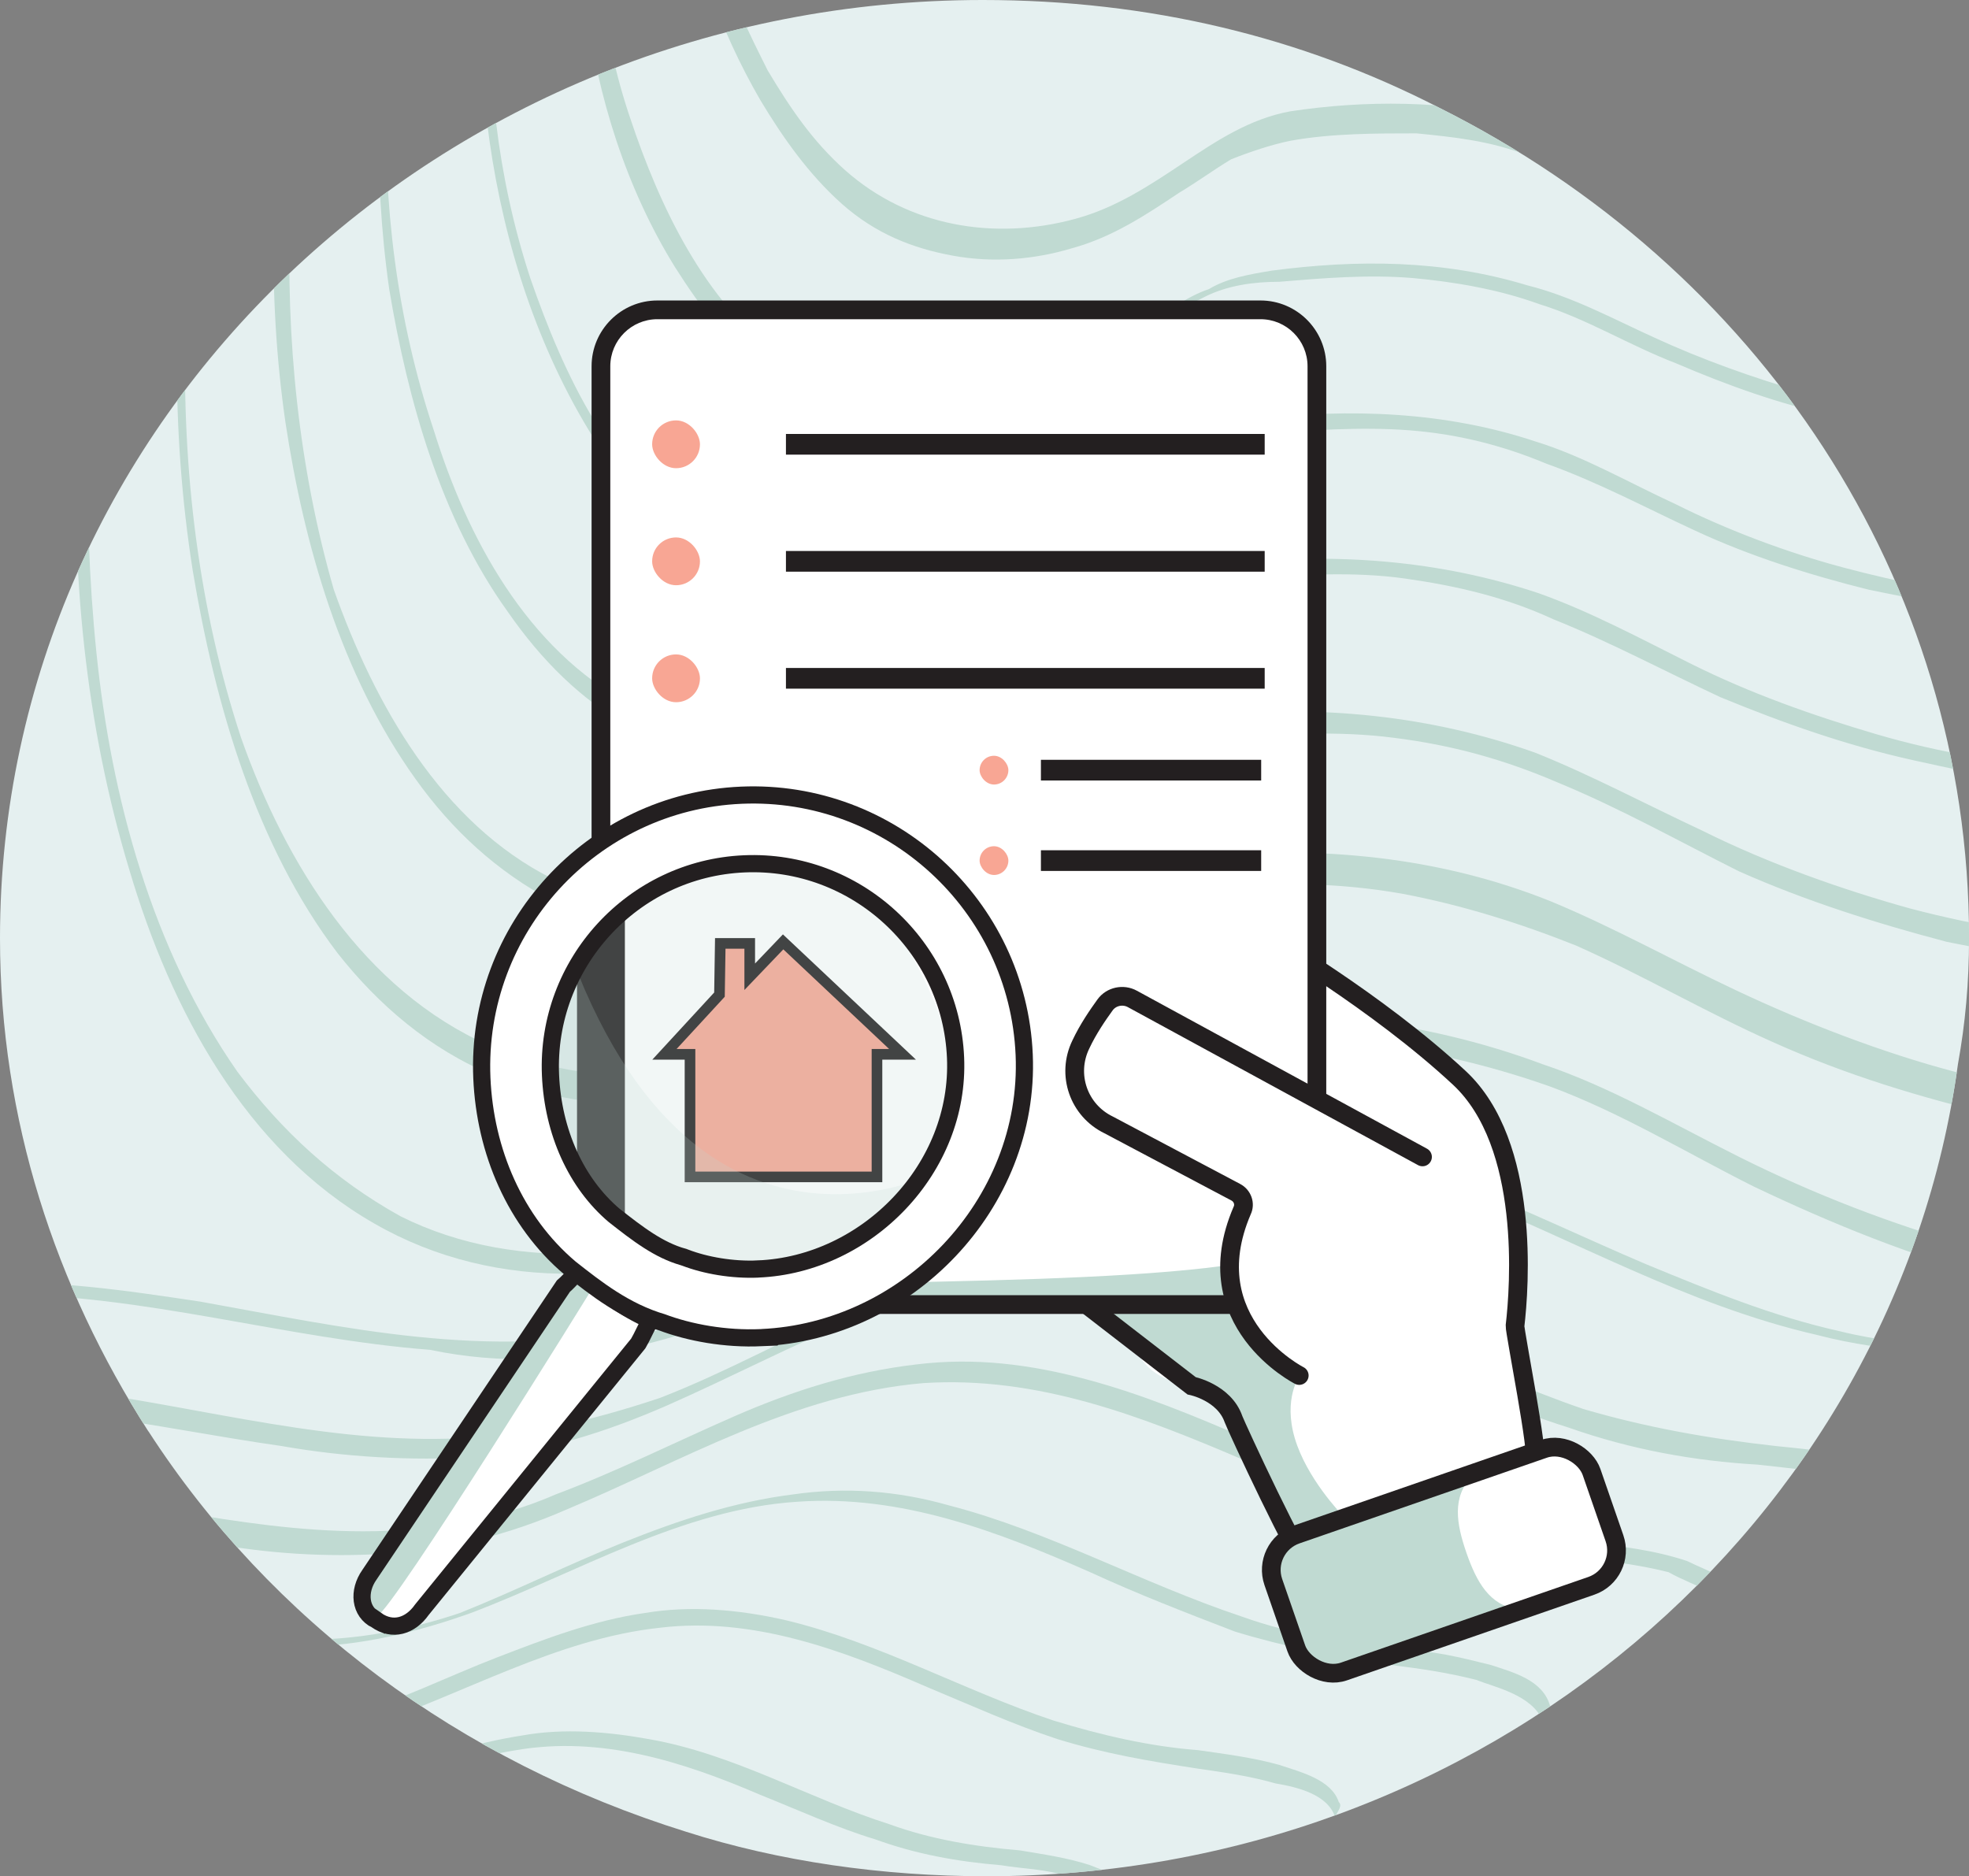 <?xml version="1.0" encoding="UTF-8"?>
<svg id="Layer_1" data-name="Layer 1" xmlns="http://www.w3.org/2000/svg" width="370.28" height="352.85" xmlns:xlink="http://www.w3.org/1999/xlink" viewBox="0 0 370.28 352.85">
  <rect x="0" y="0" width="370.28" height="352.85" fill="#808080" stroke="none"/>
  <defs>
    <clipPath id="clippath">
      <path d="M-527.5,649.33c-17.43-27.2-27.89-58.58-27.89-92.75,0-97.63,82.98-176.43,184.79-176.43,31.38,0,59.97,6.97,85.77,20.22h0c59.97,29.99,99.72,88.56,99.72,156.2,0,8.37-.7,16.04-2.09,23.71h0c-11.85,86.47-89.26,152.72-182.7,152.72-19.53,0-39.05-2.79-56.48-8.37-42.54-13.25-78.1-39.75-101.11-75.31" fill="none"/>
    </clipPath>
    <clipPath id="clippath-1">
      <path d="M27.89,269.17C10.46,241.97,0,210.59,0,176.43,0,78.8,82.98,0,184.79,0,216.17,0,244.76,6.97,270.57,20.22h0c59.97,29.99,99.72,88.56,99.72,156.2,0,8.37-.7,16.04-2.09,23.71h0c-11.85,86.47-89.26,152.72-182.7,152.72-19.53,0-39.05-2.79-56.48-8.37-42.54-13.25-78.1-39.75-101.11-75.31" fill="none"/>
    </clipPath>
    <clipPath id="clippath-2">
      <path d="M27.89,649.33c-17.43-27.2-27.89-58.58-27.89-92.75,0-97.63,82.98-176.43,184.79-176.43,31.38,0,59.97,6.97,85.77,20.22h0c59.97,29.99,99.72,88.56,99.72,156.2,0,8.37-.7,16.04-2.09,23.71h0c-11.85,86.47-89.26,152.72-182.7,152.72-19.53,0-39.05-2.79-56.48-8.37-42.54-13.25-78.1-39.75-101.11-75.31" fill="none"/>
    </clipPath>
  </defs>
  <g clip-path="url(#clippath)">
    <path d="M-68.66,569.14h0c-4.88,6.97-10.46,13.95-15.34,20.92-4.88,6.28-9.76,12.55-14.64,18.13-4.88,5.58-10.46,9.76-17.43,12.55-6.97,2.09-13.95,2.79-21.62,2.09-31.38-2.09-62.76-11.16-90.65-25.1-12.55-6.28-24.41-13.25-36.96-17.43-11.16-4.18-23.01-6.97-34.87-8.37-12.55-1.39-25.1-1.39-37.66,0-6.28,.7-13.25,1.39-19.53,2.79-6.28,1.39-11.85,4.18-17.43,7.67-11.16,6.97-20.22,15.34-31.38,22.31-11.16,6.28-23.71,10.46-36.96,11.16-13.25,.7-25.8-1.39-36.96-6.97-12.55-6.97-22.31-16.04-30.68-27.2-16.04-23.01-23.71-51.6-26.5-78.8-2.79-27.2-2.09-57.88,2.79-86.47,10.46-62.76,39.05-119.94,75.31-172.24,18.83-27.2,39.75-53,61.37-77.4,20.92-23.01,43.23-44.63,69.73-61.37,11.85-7.67,25.1-13.95,39.05-16.04,14.64-2.09,29.99,.7,43.93,5.58,25.1,8.37,49.51,18.13,73.22,29.29,47.42,23.01,93.44,53.69,126.22,95.53C-12.17,261.62,5.96,312.52,7.35,365.52c.7,25.8-2.79,52.3-10.46,77.4-8.37,29.99-22.31,58.58-38.35,85.07-8.37,13.95-18.13,27.89-27.2,41.14-.7,.7-.7,4.18,.7,2.79C-32.4,521.72-1.02,466.63,7.35,404.57c6.97-52.3-2.09-106.69-27.2-152.72-25.8-47.42-66.94-83.68-112.97-110.88-23.71-13.95-48.12-25.8-73.92-36.26-12.55-4.88-25.1-9.76-37.66-13.95-13.95-4.18-28.59-7.67-43.23-4.88-14.64,2.09-28.59,9.76-41.14,17.43-12.55,7.67-25.1,18.13-36.96,28.59-23.71,21.62-44.63,46.02-64.85,71.13-41.14,50.91-76.01,107.39-95.53,170.85-16.04,54.39-21.62,115.06-4.88,170.15,7.67,25.8,21.62,52.3,46.02,66.25,23.01,13.25,51.6,11.85,74.61,0,11.85-6.28,21.62-15.34,32.77-22.31,5.58-3.49,11.16-6.28,17.43-8.37,6.97-2.09,14.64-2.79,22.31-3.49,25.1-2.79,50.21,0,73.92,8.37,13.25,4.88,25.8,12.55,38.35,18.83,14.64,6.97,29.99,13.25,46.02,17.43,15.34,4.18,30.68,6.97,46.72,6.97,6.97,0,13.95-.7,20.22-3.49,6.28-2.79,11.16-7.67,16.04-13.25,10.46-11.85,20.22-25.1,29.29-37.66-.7-2.09-.7-6.28-1.39-4.18h0Z" fill="#c0dad2"/>
  </g>
  <g>
    <g>
      <path id="SVGID" d="M27.89,269.17C10.46,241.97,0,210.59,0,176.43,0,78.8,82.98,0,184.79,0,216.17,0,244.76,6.97,270.57,20.22h0c59.97,29.99,99.72,88.56,99.72,156.2,0,8.37-.7,16.04-2.09,23.71h0c-11.85,86.47-89.26,152.72-182.7,152.72-19.53,0-39.05-2.79-56.48-8.37-42.54-13.25-78.1-39.75-101.11-75.31" fill="#e5f0f0"/>
      <g clip-path="url(#clippath-1)">
        <g>
          <path d="M305.43,436.53h0c36.26-40.45,64.85-87.86,98.32-130.4,13.95-18.13,29.99-41.14,55.09-43.23,9.76-.7,18.83,.7,28.59,3.49,11.16,2.79,22.31,6.97,32.77,11.16,23.71,9.76,46.72,23.01,65.55,41.14,15.34,13.95,27.2,30.68,36.26,48.81,9.07,18.13,14.64,38.35,18.13,58.58,4.18,23.71,4.88,46.72,1.39,70.43-3.49,23.01-10.46,46.02-18.13,68.34-3.49,11.16-7.67,23.01-11.16,34.17-4.18,13.25-9.07,26.5-15.34,39.05-6.28,12.55-13.95,23.71-23.71,34.17-9.07,9.76-18.83,18.13-28.59,27.2-19.53,17.43-39.75,34.87-61.37,49.51-19.53,12.55-40.45,23.71-63.46,29.29-22.31,6.28-46.72,6.28-70.43,1.39-23.71-4.88-46.02-14.64-67.64-25.8-23.01-11.85-46.02-25.1-64.85-43.23-16.74-15.34-29.99-34.87-35.56-56.48-5.58-22.31-.7-46.02,9.07-66.94,9.76-20.92,23.71-39.05,36.96-57.88,16.04-22.31,33.47-42.54,51.6-63.46,9.76-9.76,18.13-19.53,26.5-29.29,.7-.7,.7-4.18,0-3.49-18.13,20.92-36.96,41.14-54.39,62.06-16.04,19.53-30.68,39.75-44.63,60.67-12.55,18.83-23.01,39.75-27.2,62.06-3.49,21.62,1.39,43.93,11.85,62.76,11.85,21.62,30.68,38.35,50.91,52.3,20.92,14.64,44.63,26.5,68.34,36.26,23.01,9.76,47.42,16.04,72.52,16.04,23.71,0,46.72-6.28,67.64-16.04,23.01-10.46,43.93-25.1,63.46-41.14,10.46-8.37,20.22-16.74,29.99-25.8,9.76-9.07,20.22-18.13,29.99-28.59,9.07-10.46,16.74-20.92,22.31-32.77,6.28-11.85,11.16-25.8,15.34-38.35,7.67-23.01,16.04-46.72,22.31-70.43,6.28-23.71,11.16-46.02,11.16-69.73,0-22.31-4.18-44.63-9.76-66.25-5.58-19.53-13.95-38.35-25.8-55.09-13.25-18.83-29.99-34.17-48.81-46.02-21.62-14.64-46.72-24.41-71.83-32.08-9.76-2.79-19.53-4.88-29.99-4.18-9.76,.7-19.53,4.88-27.2,11.16-10.46,8.37-18.83,19.53-27.2,29.99-8.37,10.46-16.74,21.62-24.41,32.77-16.74,23.01-32.08,46.72-49.51,69.04-8.37,11.16-16.74,21.62-25.8,31.38,.7,.7,0,4.18,.7,3.49h0Z" fill="#c0dad2"/>
          <path d="M603.19,588.55h0c-7.67,23.01-16.04,46.02-32.08,64.85-7.67,9.07-16.74,17.43-25.1,25.1-9.07,7.67-17.43,15.34-26.5,22.31-32.77,27.2-71.13,51.6-114.36,54.39-21.62,1.39-43.23-3.49-62.76-11.16-20.92-7.67-40.45-18.13-59.27-29.99-18.83-11.85-36.26-25.8-48.81-43.93-11.16-16.04-18.13-34.87-16.74-55.09,1.39-20.22,10.46-39.05,20.92-55.79,11.16-18.13,23.71-35.56,36.26-52.3,14.64-18.83,30.68-36.96,46.72-55.09,16.04-18.13,30.68-36.96,44.63-56.48,13.95-19.53,27.89-39.75,42.54-59.27,6.97-9.76,14.64-19.53,22.31-27.89,6.97-7.67,16.04-15.34,26.5-17.43,10.46-2.09,20.92-.7,30.68,2.09,11.16,2.79,22.31,6.97,32.77,11.85,20.92,9.07,41.14,20.92,57.18,36.96,13.25,12.55,23.71,27.2,31.38,43.93,7.67,16.04,12.55,34.17,16.04,51.6,3.49,20.22,4.18,41.14,1.39,62.06-2.79,20.22-9.07,40.45-15.34,59.97-2.09,9.76-5.58,19.53-8.37,29.29-.7,2.09,2.09,2.79,2.79,.7,13.25-40.45,28.59-81.59,27.2-124.82-.7-19.53-4.88-39.05-10.46-57.88-5.58-17.43-13.25-33.47-24.41-48.12-11.85-16.74-27.89-29.99-45.33-41.14-20.22-12.55-42.54-22.31-66.25-27.89-9.76-2.79-20.22-3.49-30.68-1.39-9.76,2.79-18.83,9.76-25.8,17.43-8.37,9.07-15.34,18.83-23.01,28.59-7.67,9.76-14.64,20.22-22.31,30.68-13.95,20.22-28.59,40.45-43.93,59.97-15.34,19.53-32.77,37.66-48.81,56.48-15.34,18.13-29.29,36.26-42.54,55.79-11.85,16.74-23.01,34.17-29.99,53.69-6.97,19.53-7.67,39.05-1.39,57.88,6.28,19.53,18.83,36.26,34.17,49.51,17.43,15.34,38.35,27.89,59.27,38.35,19.53,9.76,39.75,18.13,61.37,21.62,20.92,3.49,42.54,2.09,63.46-4.18,20.92-6.28,39.75-16.74,57.18-29.29,19.53-13.25,36.96-29.29,55.09-44.63,9.07-7.67,17.43-16.04,25.1-25.8,7.67-9.07,13.95-19.53,18.83-30.68,4.88-11.16,8.37-22.31,12.55-33.47,.7-3.49-1.39-3.49-2.09-1.39h0Z" fill="#c0dad2"/>
          <path d="M592.73,582.97h0c-6.97,20.22-13.95,40.45-27.89,57.18-6.97,7.67-14.64,15.34-22.31,21.62-7.67,6.97-15.34,13.25-23.01,19.53-29.29,23.71-62.76,45.33-101.11,47.42-38.35,2.09-75.31-16.74-106.69-36.96-16.04-10.46-31.38-23.01-42.54-39.05-9.76-14.64-16.04-32.08-14.64-49.51,1.39-18.13,9.76-34.87,18.83-49.51,9.76-16.04,20.92-32.08,32.77-47.42,12.55-16.74,26.5-32.77,40.45-48.12,13.95-16.04,26.5-32.77,39.05-50.21,12.55-17.43,23.71-34.87,36.96-51.6,6.28-8.37,12.55-16.74,20.22-24.41,6.28-6.97,13.95-12.55,23.71-13.95,9.07-1.39,18.83,.7,27.89,3.49,9.76,2.79,19.53,6.28,29.29,11.16,18.13,8.37,35.56,19.53,50.21,33.47,11.16,11.16,20.92,24.41,27.2,39.05,6.97,14.64,11.16,29.99,13.95,46.02,3.49,18.13,4.18,36.26,1.39,54.39-2.79,18.13-7.67,35.56-13.25,53-4.88,6.97-7.67,16.04-10.46,24.41,0,.7-.7,2.09,0,2.09,.7,.7,1.39-.7,1.39-.7,11.85-35.56,25.1-71.13,24.41-108.78-.7-17.43-3.49-34.87-8.37-51.6-4.88-15.34-11.16-29.99-20.22-43.23-22.31-32.08-59.27-52.3-96.23-63.46-9.07-2.79-18.13-4.18-27.89-2.79-9.07,1.39-16.74,6.97-23.01,13.95-6.97,7.67-13.25,16.04-19.53,24.41-6.28,8.37-12.55,17.43-18.83,26.5-12.55,18.13-25.1,36.26-38.35,53.69-13.25,16.74-27.89,32.77-41.84,49.51-13.95,16.04-26.5,33.47-38.35,50.91-10.46,14.64-20.22,29.99-26.5,47.42-6.28,16.74-7.67,34.17-2.79,50.91,4.88,16.74,16.04,32.77,29.29,45.33,14.64,13.95,32.77,24.41,50.91,34.17,16.74,9.07,34.87,16.74,54.39,20.22,18.83,3.49,37.66,2.09,55.79-2.79,18.13-5.58,34.87-13.95,50.91-25.1,17.43-11.85,33.47-25.8,48.81-39.75,7.67-6.97,15.34-13.95,22.31-22.31,6.97-8.37,11.85-17.43,16.74-27.2,4.18-9.76,7.67-19.53,11.16-29.29,0-.7,.7-2.09,0-2.09-3.49-1.39-4.18-.7-4.18,0h0Z" fill="#c0dad2"/>
          <path d="M581.58,578.09h0c-6.28,17.43-12.55,34.87-24.41,49.51-5.58,6.97-12.55,13.25-19.53,18.83-6.97,6.28-13.25,11.16-20.22,16.74-25.1,20.22-54.39,38.35-87.86,39.75-16.74,.7-32.77-3.49-48.12-9.07-15.34-6.28-30.68-15.34-44.63-24.41-13.95-9.76-26.5-20.92-35.56-34.87-7.67-12.55-12.55-27.89-11.16-42.54,1.39-15.34,8.37-29.99,16.74-42.54,8.37-14.64,18.13-28.59,28.59-41.84,11.16-14.64,23.01-28.59,34.87-41.84,11.85-13.95,23.01-28.59,33.47-43.93s20.92-30.68,32.08-45.33c5.58-6.97,10.46-14.64,17.43-20.92,5.58-5.58,12.55-9.07,20.92-9.76,8.37-.7,16.74,2.09,24.41,4.18,8.37,2.79,16.74,6.28,25.1,10.46,15.34,7.67,29.99,17.43,41.84,29.29,19.53,20.22,29.99,46.02,34.87,73.92,2.79,15.34,2.79,31.38,.7,47.42s-6.97,30.68-11.85,46.02c-2.79,5.58-5.58,13.25-7.67,20.92,0,.7-.7,2.09,0,2.09,.7,.7,1.39,0,2.09-.7,10.46-30.68,22.31-62.06,20.92-94.84-.7-15.34-3.49-29.99-7.67-44.63-4.18-13.25-9.76-26.5-17.43-37.66-19.53-27.89-50.21-46.02-82.29-56.48-7.67-2.79-16.04-4.88-23.71-4.18-8.37,.7-14.64,4.18-20.22,9.07-6.97,6.28-11.85,13.25-17.43,20.92-5.58,7.67-11.16,15.34-16.74,23.01-11.16,15.34-21.62,31.38-32.77,46.72-11.16,15.34-23.71,29.29-35.56,43.23-11.85,14.64-23.01,29.29-33.47,44.63-9.07,13.25-17.43,26.5-23.01,41.14-5.58,14.64-6.97,29.99-2.79,45.33s13.25,27.89,23.71,39.05c12.55,12.55,27.89,22.31,43.93,31.38,14.64,8.37,29.99,15.34,46.72,18.83,16.04,3.49,32.08,2.79,48.12-2.09,16.04-4.18,31.38-11.85,44.63-20.92,14.64-9.76,28.59-21.62,41.84-33.47,6.97-6.28,13.25-12.55,19.53-19.53,5.58-6.97,11.16-15.34,14.64-23.71,3.49-8.37,6.97-17.43,9.76-25.8,0-.7,.7-2.09,0-2.09-2.09-.7-2.79,0-2.79,.7h0Z" fill="#c0dad2"/>
          <path d="M486.74,188.98h0c-4.88,6.97-10.46,13.95-15.34,20.92-4.88,6.28-9.76,12.55-14.64,18.13-4.88,5.58-10.46,9.76-17.43,12.55-6.97,2.09-13.95,2.79-21.62,2.09-31.38-2.09-62.76-11.16-90.65-25.1-12.55-6.28-24.41-13.25-36.96-17.43-11.16-4.18-23.01-6.97-34.87-8.37-12.55-1.39-25.1-1.39-37.66,0-6.28,.7-13.25,1.39-19.53,2.79-6.28,1.39-11.85,4.18-17.43,7.67-11.16,6.97-20.22,15.34-31.38,22.31-11.16,6.28-23.71,10.46-36.96,11.16-13.25,.7-25.8-1.39-36.96-6.97-12.55-6.97-22.31-16.04-30.68-27.2-16.04-23.01-23.71-51.6-26.5-78.8-2.79-27.2-2.09-57.88,2.79-86.47C31.38-26.5,59.97-83.68,96.23-135.98c18.83-27.2,39.75-53,61.37-77.4,20.92-23.01,43.23-44.63,69.73-61.37,11.85-7.67,25.1-13.95,39.05-16.04,14.64-2.09,29.99,.7,43.93,5.58,25.1,8.37,49.51,18.13,73.22,29.29,47.42,23.01,93.44,53.69,126.22,95.53,33.47,41.84,51.6,92.75,53,145.74,.7,25.8-2.79,52.3-10.46,77.4-8.37,29.99-22.31,58.58-38.35,85.07-8.37,13.95-18.13,27.89-27.2,41.14-.7,.7-.7,4.18,.7,2.79,35.56-50.21,66.94-105.3,75.31-167.36,6.97-52.3-2.09-106.69-27.2-152.72-25.8-47.42-66.94-83.68-112.97-110.88-23.71-13.95-48.12-25.8-73.92-36.26-12.55-4.88-25.1-9.76-37.66-13.95-13.95-4.18-28.59-7.67-43.23-4.88-14.64,2.09-28.59,9.76-41.14,17.43-12.55,7.67-25.1,18.13-36.96,28.59-23.71,21.62-44.63,46.02-64.85,71.13C83.68-126.22,48.81-69.73,29.29-6.28,13.25,48.12,7.67,108.78,24.41,163.87c7.67,25.8,21.62,52.3,46.02,66.25,23.01,13.25,51.6,11.85,74.61,0,11.85-6.28,21.62-15.34,32.77-22.31,5.58-3.49,11.16-6.28,17.43-8.37,6.97-2.09,14.64-2.79,22.31-3.49,25.1-2.79,50.21,0,73.92,8.37,13.25,4.88,25.8,12.55,38.35,18.83,14.64,6.97,29.99,13.25,46.02,17.43,15.34,4.18,30.68,6.97,46.72,6.97,6.97,0,13.95-.7,20.22-3.49,6.28-2.79,11.16-7.67,16.04-13.25,10.46-11.85,20.22-25.1,29.29-37.66-.7-2.09-.7-6.28-1.39-4.18h0Z" fill="#c0dad2"/>
          <path d="M526.49-111.57h0c19.53,47.42,23.71,99.02,10.46,147.83-8.37,29.99-21.62,58.58-38.35,84.38-7.67,13.25-16.74,25.8-25.8,37.66-9.07,11.85-18.13,24.41-27.89,35.56-4.18,4.88-9.07,9.07-15.34,11.85-6.28,2.79-13.25,3.49-20.22,2.79-13.95-.7-27.89-3.49-41.84-6.97-13.25-3.49-27.89-9.07-41.14-15.34-11.85-5.58-23.01-11.85-34.87-16.74-20.92-8.37-43.23-10.46-66.25-8.37-12.55,1.39-24.41,2.79-35.56,9.07-10.46,5.58-18.83,13.95-29.29,20.22-20.22,12.55-46.02,16.04-68.34,6.28-23.71-10.46-38.35-34.17-46.72-57.88-16.04-48.81-12.55-104.6,2.09-154.81,16.74-57.18,48.12-108.78,85.07-155.51,18.13-23.01,37.66-46.02,59.27-65.55,10.46-9.76,21.62-18.83,33.47-27.2,11.16-7.67,23.01-14.64,36.26-18.13,25.8-7.67,51.6,3.49,75.31,12.55,23.01,8.37,45.33,18.83,66.25,30.68,42.54,23.71,81.59,55.09,107.39,96.23,6.28,9.76,11.85,20.22,16.04,31.38,.7,1.39,2.09-2.09,1.39-2.79-18.83-46.02-54.39-82.98-95.53-110.88-20.92-13.95-42.54-25.8-65.55-36.26-11.16-4.88-23.01-9.76-34.17-13.95-11.85-4.18-23.71-9.07-36.26-11.16-13.25-2.79-26.5-2.09-39.75,2.79-13.25,4.88-25.1,11.85-36.26,20.22-23.71,16.74-44.63,38.35-63.46,60.67C116.45-157.6,80.89-106.69,57.88-49.51,37.66-.7,27.89,54.39,36.26,107.39c4.18,25.1,11.85,51.6,27.2,71.83,7.67,9.76,17.43,18.13,29.29,23.01,11.16,4.88,23.01,6.28,34.87,4.88,11.85-1.39,23.71-5.58,33.47-11.85,10.46-6.28,18.83-14.64,29.99-20.22,11.85-6.28,24.41-7.67,37.66-8.37,11.85-.7,23.01-.7,34.87,1.39,11.16,2.09,22.31,5.58,32.77,9.76,12.55,5.58,24.41,12.55,36.96,18.13,13.95,6.28,27.89,10.46,42.54,13.95,6.97,1.39,14.64,2.79,21.62,3.49,6.28,.7,13.25,1.39,20.22,.7,13.25-1.39,22.31-9.76,30.68-20.22,9.76-11.85,19.53-24.41,28.59-37.66,18.13-25.8,34.87-52.3,47.42-81.59,11.16-25.1,18.13-52.3,20.92-79.5,2.09-24.41,0-49.51-5.58-73.22-2.79-12.55-6.97-24.41-11.85-35.56,0-2.09-1.39,1.39-1.39,2.09h0Z" fill="#c0dad2"/>
          <path d="M509.05-118.55h0c18.13,43.23,20.92,91.35,8.37,135.98-7.67,27.2-20.22,53.69-35.56,77.4-7.67,11.85-16.04,23.71-24.41,35.56-8.37,11.16-16.74,22.31-25.8,32.77-4.18,4.88-8.37,9.07-14.64,11.16-5.58,2.79-11.85,2.79-18.13,2.79-13.25-.7-26.5-2.79-39.75-6.28-12.55-3.49-26.5-8.37-39.05-14.64-10.46-4.88-20.92-10.46-31.38-14.64-19.53-6.97-40.45-9.07-61.37-6.97-11.85,1.39-22.31,2.79-32.77,9.07-9.07,5.58-17.43,12.55-26.5,18.13-19.53,11.16-43.93,13.95-64.15,3.49-20.92-10.46-33.47-32.77-41.14-54.39-13.25-46.02-9.76-96.93,3.49-142.26,15.34-52.3,44.63-99.02,78.1-141.56,16.74-21.62,34.87-42.54,55.09-60.67,9.76-9.07,19.53-17.43,30.68-24.41,10.46-6.97,21.62-13.95,33.47-17.43,23.71-7.67,48.12,2.09,70.43,10.46,20.92,7.67,41.84,17.43,61.37,28.59,39.05,21.62,75.31,50.91,99.02,89.26,5.58,8.37,10.46,18.13,14.64,28.59,.7,2.09,3.49-.7,2.79-2.09-17.43-42.54-50.21-76.71-87.86-102.51-18.83-13.25-39.75-23.71-60.67-33.47-10.46-4.88-20.92-9.07-31.38-12.55-11.16-4.18-22.31-8.37-34.17-11.16-12.55-2.79-24.41-2.09-36.96,1.39-11.85,4.18-23.01,10.46-33.47,18.13-22.31,15.34-41.14,34.87-59.27,54.39-37.66,42.54-71.83,89.96-93.44,142.95C56.48-18.83,46.72,31.38,53.69,79.5c3.49,23.01,10.46,47.42,24.41,66.94,6.97,9.76,15.34,17.43,25.8,23.01,9.76,4.88,20.92,6.97,32.08,6.28s22.31-3.49,32.08-9.07c9.76-5.58,18.13-13.25,27.89-18.83,4.88-2.79,9.76-4.88,15.34-6.28,5.58-1.39,11.85-2.09,18.13-2.79,11.16-.7,22.31-1.39,32.77,0,11.16,1.39,20.92,4.18,30.68,8.37,11.85,4.88,23.01,11.16,34.17,16.74,12.55,5.58,25.8,9.76,39.05,13.25,6.97,1.39,13.95,2.79,20.92,3.49,6.28,.7,12.55,1.39,18.83,1.39,6.28-.7,11.85-2.09,16.74-4.88,4.88-3.49,9.07-7.67,12.55-11.85,9.07-10.46,18.13-22.31,26.5-33.47,17.43-23.71,33.47-48.81,45.33-75.31,10.46-23.71,18.13-48.12,20.22-73.92,2.09-23.01,.7-46.72-4.88-69.04-2.79-11.16-6.28-22.31-10.46-32.77-.7-3.49-3.49-1.39-2.79,.7h0Z" fill="#c0dad2"/>
          <path d="M493.01-125.52h0C509.05-85.77,512.54-41.14,499.99,0c-3.49,12.55-9.07,24.41-13.95,36.26-5.58,11.85-11.85,23.71-19.53,34.87-6.97,11.16-14.64,21.62-23.01,32.08-7.67,9.76-15.34,20.22-24.41,29.29-4.18,4.18-8.37,8.37-13.95,9.76-4.88,2.09-10.46,2.09-16.04,2.09-11.85-.7-24.41-2.79-36.26-6.28-11.85-3.49-23.71-7.67-34.87-13.25-9.76-4.88-18.83-9.76-28.59-13.25-18.83-6.28-38.35-7.67-57.88-5.58-4.88,.7-10.46,1.39-15.34,2.79-4.88,1.39-9.07,3.49-13.95,6.28-8.37,5.58-16.04,12.55-25.1,16.74-18.13,9.07-40.45,10.46-58.58,.7-19.53-10.46-30.68-31.38-36.96-51.6-13.95-41.84-10.46-87.17,2.09-129.01,14.64-48.12,41.84-91.35,73.22-130.4,15.34-19.53,32.08-37.66,50.21-54.39,9.07-8.37,18.83-16.04,29.29-23.01,9.76-6.28,19.53-11.85,30.68-15.34,21.62-6.28,43.93,2.79,64.15,9.76,19.53,6.97,38.35,15.34,56.48,25.8,36.26,20.22,69.04,46.72,91.35,82.29,4.88,9.76,9.76,18.83,13.95,27.89,.7,1.39,2.09-2.09,1.39-2.79-16.04-39.05-46.02-71.13-80.89-94.84-17.43-11.85-36.26-21.62-55.09-30.68-9.76-4.18-19.53-8.37-29.29-11.85-9.76-3.49-20.92-7.67-31.38-9.76-11.16-2.09-23.01-1.39-33.47,2.79-11.16,4.18-21.62,10.46-31.38,17.43-20.22,13.95-37.66,31.38-53.69,50.21-34.87,39.05-65.55,82.29-85.77,130.4-17.43,40.45-26.5,85.07-20.22,129.01,3.49,20.92,9.76,43.23,22.31,60.67,6.28,9.07,13.95,16.74,23.01,21.62,9.76,4.88,19.53,6.97,29.99,6.28,9.76-.7,20.22-2.79,28.59-7.67,9.07-4.88,16.74-11.85,25.8-17.43,4.18-2.79,9.07-4.88,13.95-6.28,5.58-1.39,11.85-2.09,17.43-2.79,9.76-.7,20.22-1.39,29.99,0,9.76,1.39,18.83,3.49,27.89,7.67,10.46,4.18,20.92,9.76,31.38,14.64,11.85,4.88,23.71,9.07,36.26,11.85,6.28,1.39,12.55,2.79,18.83,3.49,5.58,.7,11.85,1.39,17.43,.7s10.46-2.09,15.34-4.88c4.18-2.79,8.37-6.97,11.85-11.16,8.37-9.76,16.74-20.22,25.1-30.68,16.04-21.62,29.99-43.93,41.14-68.34,9.76-21.62,16.74-43.93,18.83-66.94,2.09-20.92,.7-41.84-4.18-62.06-2.79-10.46-5.58-20.92-9.76-30.68-.7-2.09-2.09,1.39-1.39,2.09h0Z" fill="#c0dad2"/>
          <path d="M475.58-132.49h0c14.64,36.26,17.43,76.71,6.28,113.67-3.49,11.16-8.37,21.62-13.25,32.08-5.58,11.16-11.16,21.62-18.13,32.08-6.97,10.46-13.95,20.22-21.62,29.29-6.97,9.07-14.64,18.13-22.31,26.5-3.49,3.49-7.67,6.97-11.85,9.07-4.88,2.09-10.46,2.09-16.04,2.09-11.16-.7-21.62-2.79-32.08-5.58-10.46-2.79-21.62-6.97-31.38-11.85-9.07-4.18-17.43-9.07-26.5-11.85-16.74-5.58-34.87-6.28-52.3-4.18-4.88,.7-9.76,1.39-14.64,2.79-4.18,1.39-7.67,3.49-11.85,5.58-7.67,4.88-15.34,11.16-23.71,15.34-17.43,7.67-38.35,7.67-54.39-2.09-16.74-10.46-25.8-29.99-32.08-48.12-12.55-38.35-8.37-78.8,3.49-116.45,13.95-43.23,38.35-82.29,66.94-117.15,13.95-17.43,29.29-34.17,46.02-48.81,8.37-6.97,16.74-13.95,25.8-20.22,9.07-6.28,18.13-11.16,28.59-13.95,20.22-5.58,40.45,2.09,58.58,9.07,17.43,6.28,34.87,13.95,50.91,23.01,32.77,18.13,62.76,42.54,82.98,74.61,4.88,8.37,9.07,16.04,12.55,25.1,.7,2.09,2.79-.7,2.09-2.09-14.64-35.56-41.14-64.85-73.22-86.47-16.04-11.16-32.77-20.22-50.21-27.89-8.37-4.18-17.43-7.67-26.5-10.46-9.07-3.49-18.83-6.97-28.59-9.07-10.46-2.09-20.92-2.09-30.68,1.39-9.76,3.49-19.53,9.07-27.89,14.64-18.83,12.55-34.87,27.89-49.51,44.63-32.08,34.87-61.37,74.61-80.19,118.55-15.34,36.26-24.41,76.71-18.83,115.76,2.79,19.53,9.07,39.05,19.53,55.79,5.58,8.37,11.85,16.04,20.22,20.92,8.37,4.88,17.43,7.67,27.2,7.67s18.83-1.39,27.2-5.58c7.67-3.49,15.34-9.07,23.01-14.64,4.18-2.79,8.37-4.88,12.55-6.28,4.88-1.39,9.76-2.09,15.34-2.79,9.07-.7,18.83-1.39,27.89-.7,9.07,.7,17.43,2.79,25.8,6.28,9.76,3.49,18.83,8.37,27.89,12.55,10.46,4.88,21.62,8.37,32.77,11.16,10.46,2.09,22.31,4.88,32.77,4.18,4.88,0,9.76-1.39,13.95-4.18,4.18-2.79,7.67-6.28,11.16-9.76,7.67-9.07,15.34-18.13,23.01-27.2,6.97-9.07,14.64-19.53,20.92-29.29,6.28-10.46,12.55-20.92,17.43-32.08,5.58-11.16,9.76-20.92,12.55-32.77,2.79-9.07,4.88-18.83,5.58-28.59,2.09-19.53,.7-39.05-3.49-57.88-2.09-9.76-4.88-18.83-9.07-27.89,.7-2.09-1.39,.7-.7,2.09h0Z" fill="#c0dad2"/>
          <path d="M458.85-139.47h0c13.25,32.77,15.34,69.04,4.88,102.51-1.39,4.88-3.49,9.76-5.58,14.64-2.09,4.88-4.18,9.76-6.97,14.64-4.88,9.76-10.46,18.83-16.74,27.89-6.28,9.07-12.55,17.43-19.53,25.8-6.97,7.67-13.25,16.04-20.92,23.71-3.49,3.49-6.97,6.28-11.16,7.67s-9.07,1.39-13.95,1.39c-9.76-.7-20.22-2.79-29.29-4.88-9.76-2.79-19.53-6.28-28.59-10.46-7.67-3.49-15.34-7.67-23.71-9.76-16.04-4.88-32.08-4.88-48.12-2.79-4.18,.7-8.37,1.39-11.85,3.49-4.18,1.39-7.67,4.18-10.46,6.28-6.97,4.88-13.95,9.76-21.62,12.55-16.04,5.58-34.87,4.18-48.81-6.28-13.95-10.46-22.31-27.89-27.89-44.63-11.16-32.77-6.28-69.04,4.18-101.81,13.25-39.05,35.56-73.92,62.06-105.3,12.55-15.34,26.5-29.99,41.84-43.23,7.67-6.28,15.34-12.55,23.71-18.13,7.67-4.88,16.04-9.76,25.1-11.85,18.13-4.88,36.26,2.09,53,7.67,16.04,5.58,31.38,12.55,46.02,20.92,29.29,16.74,56.48,38.35,74.61,67.64,2.79,6.97,6.28,14.64,9.76,22.31,0,.7,.7,0,.7-.7s.7-2.09,.7-2.79c-13.25-32.77-37.66-59.27-66.25-78.8-13.95-9.76-29.29-18.13-45.33-25.1-7.67-3.49-16.04-6.28-23.71-9.76-8.37-2.79-17.43-6.28-25.8-7.67-9.76-1.39-18.83-1.39-27.89,2.09-9.07,3.49-17.43,8.37-25.8,13.25-16.74,11.16-31.38,25.1-44.63,39.75-29.99,33.47-55.79,68.34-73.22,108.09C113.67-69.04,105.3-33.47,110.18,.7c2.09,17.43,7.67,34.87,16.74,49.51,4.88,7.67,10.46,15.34,18.13,20.22,6.97,4.88,15.34,7.67,23.71,8.37,8.37,.7,16.74-.7,24.41-3.49,7.67-2.79,14.64-8.37,22.31-13.25,3.49-2.09,6.97-4.18,11.16-6.28,4.18-2.09,9.07-2.79,13.95-2.79,8.37-.7,16.74-1.39,25.1-.7,7.67,.7,16.04,2.09,23.71,4.88,9.07,2.79,16.74,7.67,25.8,11.16,9.76,4.18,19.53,7.67,29.29,9.76,4.88,1.39,10.46,2.09,15.34,2.79,4.88,1.39,9.76,1.39,14.64,1.39s9.07-1.39,12.55-3.49c4.18-2.09,6.97-5.58,9.76-9.07,7.67-8.37,15.34-16.74,22.31-25.1,13.25-16.74,26.5-34.87,34.87-55.09,4.18-9.76,9.07-18.83,11.85-29.29,2.09-8.37,4.18-16.74,4.88-25.8,2.09-17.43,.7-34.87-2.79-51.6-2.09-8.37-4.88-17.43-7.67-25.8,0-.7-.7,0-.7,.7-.7,1.39-.7,2.09-.7,2.79h0Z" fill="#c0dad2"/>
          <path d="M442.11-146.44h0c11.85,29.29,13.25,61.37,3.49,91.35-1.39,4.18-3.49,9.07-5.58,13.25-2.09,4.18-4.18,8.37-6.28,12.55-4.18,8.37-9.76,16.74-15.34,24.41-5.58,7.67-11.85,15.34-18.13,23.01-6.28,6.97-11.85,13.95-18.83,20.22-2.79,2.79-6.28,4.88-9.76,6.28-4.18,1.39-8.37,1.39-12.55,.7-9.07-.7-18.13-2.09-26.5-4.88-9.07-2.09-17.43-5.58-25.8-9.76-6.97-3.49-13.95-6.28-20.92-8.37-13.95-3.49-29.29-3.49-43.23-1.39-7.67,1.39-13.95,5.58-20.22,9.76-6.28,4.18-12.55,8.37-20.22,10.46-15.34,4.18-31.38,1.39-43.23-9.07-6.28-5.58-10.46-11.85-14.64-18.83-3.49-6.97-6.97-13.95-9.07-21.62-9.76-27.89-5.58-59.27,4.18-87.17,11.85-34.17,32.08-64.85,55.09-92.05,11.85-13.95,24.41-26.5,37.66-38.35,6.97-5.58,13.95-11.16,21.62-16.04,6.97-4.18,14.64-8.37,22.31-10.46,16.04-4.18,32.08,1.39,47.42,6.97,13.95,4.88,27.89,11.16,41.14,18.13,26.5,14.64,50.21,34.87,66.25,60.67,4.18,6.28,7.67,13.25,11.16,20.22,0,.7,.7,0,.7-.7s.7-2.09,0-2.79c-11.85-29.29-33.47-53-58.58-70.43-12.55-9.07-26.5-16.04-40.45-22.31-6.97-2.79-13.95-5.58-21.62-8.37-7.67-2.79-15.34-5.58-23.01-6.28-8.37-1.39-16.74-.7-25.1,2.09-8.37,2.79-16.04,6.97-23.01,11.85-15.34,9.76-28.59,22.31-41.14,35.56-26.5,27.2-49.51,58.58-64.85,93.44-12.55,27.89-20.22,58.58-16.74,89.26,1.39,15.34,6.97,30.68,14.64,43.93,4.18,6.97,9.07,13.95,15.34,19.53,6.28,5.58,13.25,8.37,20.92,9.76,7.67,1.39,15.34,.7,22.31-1.39,7.67-2.09,13.95-6.28,20.22-10.46,3.49-2.09,6.28-4.18,9.76-6.28,3.49-1.39,7.67-2.79,11.16-3.49,7.67-1.39,16.04-1.39,23.71-1.39,6.97,.7,13.95,1.39,20.92,4.18,7.67,2.79,14.64,6.28,22.31,9.76,8.37,3.49,17.43,6.97,26.5,9.07,4.88,1.39,9.07,2.09,13.95,2.79,4.18,.7,9.07,1.39,13.25,.7,4.18,0,7.67-1.39,11.16-3.49,3.49-2.09,6.28-4.88,9.07-7.67,6.97-6.97,13.25-13.95,19.53-21.62,6.28-7.67,12.55-15.34,17.43-23.01,2.79-4.18,5.58-8.37,7.67-12.55,2.09-4.18,4.18-8.37,6.28-12.55,4.18-8.37,8.37-16.74,11.16-25.8,2.09-7.67,4.18-15.34,4.88-23.01,2.09-15.34,1.39-31.38-2.09-46.72-1.39-7.67-4.18-15.34-6.97-22.31,0-.7-.7,0-1.39,.7,1.39-1.39,1.39-.7,2.09,0-.7,0,0,0,0,0h0Z" fill="#c0dad2"/>
          <path d="M119.94,253.13c27.89-6.28,50.91-24.41,78.1-33.47,12.55-4.18,25.8-5.58,39.05-4.88,12.55,1.39,24.41,4.88,35.56,9.07,23.01,9.07,44.63,21.62,69.04,27.2,13.25,3.49,27.2,3.49,41.14,5.58,6.28,1.39,13.95,2.79,19.53,6.97,3.49,2.79,3.49,5.58,1.39,9.76-2.09,2.79-4.18,6.28-6.28,9.07-38.35,51.6-76.71,103.21-117.85,152.72-38.35,46.72-83.68,89.96-106.69,147.14-5.58,13.25-9.07,27.2-12.55,41.14-3.49,13.95-7.67,28.59-16.04,41.84-13.95,22.31-41.84,29.99-66.25,36.96-26.5,6.97-54.39,11.16-82.29,8.37-27.89-2.79-51.6-11.85-74.61-25.1-45.33-27.2-77.4-71.83-91.35-122.73-13.95-51.6-9.76-105.99,7.67-156.2,10.46-29.29,25.1-56.48,42.54-82.29,14.64-21.62,29.29-43.93,51.6-59.27,19.53-13.95,43.23-21.62,67.64-21.62,27.89,0,54.39,8.37,81.59,10.46,13.25,2.79,26.5,2.09,39.05-.7,1.39,0,2.09-4.18,0-3.49-27.89,6.28-55.09,0-82.29-4.88-13.95-2.09-27.89-4.18-42.54-3.49-11.85,.7-24.41,2.79-35.56,6.97-22.31,8.37-41.84,23.71-56.48,41.84-9.07,11.16-17.43,23.71-25.8,36.26-8.37,13.25-16.74,26.5-23.71,41.14-25.1,49.51-38.35,105.3-32.08,161.08,5.58,52.3,29.29,101.81,68.34,138.07,19.53,18.13,42.54,32.08,67.64,40.45,26.5,9.07,54.39,11.16,81.59,7.67,13.95-1.39,27.2-4.88,40.45-8.37,12.55-3.49,25.1-6.97,36.96-12.55,11.85-5.58,21.62-13.25,28.59-23.71,7.67-11.85,11.85-25.8,16.04-39.75,4.18-14.64,7.67-29.99,13.25-43.93,5.58-14.64,13.25-28.59,21.62-41.84,17.43-27.2,38.35-50.91,59.27-75.31,42.54-48.81,82.29-100.42,121.34-152.72,4.88-6.28,9.76-13.25,14.64-19.53,4.88-6.28,9.76-12.55,13.95-18.83,2.79-4.18,4.18-9.07,.7-13.25-4.18-4.88-11.85-6.97-17.43-8.37-13.95-3.49-28.59-2.79-42.54-6.28-12.55-2.79-24.41-7.67-36.26-12.55-23.01-9.76-46.02-22.31-71.83-24.41-13.25-1.39-26.5,0-39.05,4.18-13.95,4.18-26.5,10.46-39.05,17.43-12.55,6.28-25.8,13.25-39.75,16.04-1.39-1.39-2.09,2.79,0,2.09h0Z" fill="#c0dad2"/>
          <path d="M367.49,288h0c.7,3.49-3.49,7.67-5.58,10.46-2.09,3.49-4.18,6.28-6.97,9.76-4.18,6.28-8.37,11.85-13.25,18.13-8.37,11.85-17.43,23.71-25.8,35.56-17.43,23.71-36.26,46.72-55.09,69.73-18.83,23.01-37.66,43.23-55.79,65.55-18.13,21.62-34.17,44.63-46.72,70.43-5.58,11.85-9.76,24.41-13.25,36.96-3.49,13.25-6.28,26.5-11.85,39.05-4.88,11.85-12.55,21.62-23.71,28.59-10.46,6.28-21.62,10.46-33.47,13.95-23.71,6.97-48.81,11.85-73.92,10.46-25.1-.7-48.81-6.97-70.43-18.13-43.23-22.31-76.71-61.37-92.05-107.39-15.34-45.33-15.34-94.84-2.09-140.86,8.37-27.89,20.92-53.69,36.26-78.8,7.67-11.85,15.34-23.71,24.41-35.56,6.28-9.07,13.95-17.43,22.31-24.41,16.74-13.95,36.96-23.71,58.58-26.5,25.1-2.79,49.51,3.49,73.92,6.97,11.85,2.09,24.41,2.79,36.26,2.09,12.55-.7,25.1-4.88,36.26-9.76,23.71-10.46,46.72-24.41,72.52-25.8,23.01-1.39,44.63,7.67,64.85,16.74,10.46,4.88,20.92,9.76,32.08,13.25,11.85,4.18,23.71,6.28,35.56,6.97,6.28,.7,13.25,1.39,19.53,2.79,6.97,1.39,15.34,3.49,17.43,9.76,0,.7,1.39-2.09,1.39-2.79-2.09-5.58-9.07-8.37-14.64-9.76-6.28-2.09-13.25-2.79-20.22-3.49-12.55-1.39-24.41-3.49-36.26-6.97-22.31-7.67-43.23-19.53-65.55-25.8-11.85-3.49-23.71-4.88-35.56-3.49-12.55,1.39-25.1,5.58-36.26,10.46-12.55,5.58-23.71,11.85-36.26,16.74-12.55,4.18-26.5,7.67-39.75,7.67-25.8,.7-50.21-6.97-76.01-9.76-11.85-1.39-24.41-1.39-36.26,.7-10.46,2.09-20.92,5.58-30.68,11.16-9.76,5.58-18.13,11.85-25.8,18.83-9.07,8.37-16.04,18.13-23.01,27.89-16.74,23.01-31.38,47.42-42.54,73.92-19.53,45.33-27.89,96.23-19.53,145.74,8.37,48.12,33.47,92.05,71.83,122.73,19.53,15.34,41.84,26.5,66.25,32.77,25.1,6.28,52.3,5.58,77.4,1.39,11.85-2.09,23.71-5.58,35.56-9.07,11.16-3.49,23.01-8.37,32.77-15.34,20.92-15.34,26.5-43.23,32.77-66.94,7.67-28.59,21.62-55.09,39.05-78.8s36.96-46.02,55.79-68.34c39.05-46.02,76.01-94.14,111.57-142.95,4.18-5.58,8.37-11.16,11.85-17.43,2.79-3.49,4.88-7.67,3.49-12.55,0-.7-.7,0-.7,.7-.7,.7-.7,2.09-.7,2.79h0Z" fill="#c0dad2"/>
          <path d="M328.44,305.43c.7,3.49-2.09,6.28-4.18,9.07-2.09,2.79-4.18,5.58-5.58,8.37-3.49,5.58-7.67,11.16-11.16,16.04-7.67,11.16-15.34,22.31-23.71,33.47-16.04,21.62-32.77,41.84-50.21,62.76-16.74,20.22-34.87,40.45-50.91,61.37-16.04,20.22-31.38,41.14-42.54,64.85-5.58,11.16-9.76,23.01-13.25,34.87s-6.28,24.41-11.85,36.26c-4.88,10.46-11.85,19.53-21.62,25.8-9.07,5.58-19.53,9.07-29.99,12.55-22.31,6.28-45.33,10.46-68.34,9.07-22.31-1.39-43.93-6.97-64.15-16.74-39.75-21.62-70.43-57.18-85.07-99.72-14.64-41.14-13.95-86.47-2.09-128.31,6.97-25.1,18.83-49.51,32.08-71.83,6.97-11.16,13.95-21.62,21.62-32.77,6.28-8.37,12.55-16.04,20.22-22.31,15.34-13.25,33.47-21.62,53-24.41,23.01-2.79,46.02,2.79,68.34,6.28,11.16,2.09,22.31,2.79,33.47,2.09,11.85-.7,23.01-3.49,34.17-8.37,21.62-9.07,42.54-21.62,66.94-23.71,21.62-1.39,41.14,6.28,60.67,14.64,9.76,4.18,19.53,8.37,29.29,11.85,10.46,3.49,21.62,5.58,32.77,6.28,6.28,.7,11.85,1.39,17.43,2.79,4.88,2.79,13.25,4.88,14.64,9.76,.7,1.39,.7,0,1.39,0,.7-.7,.7-2.09,0-2.79-1.39-4.88-8.37-6.97-12.55-9.07-6.28-2.09-12.55-2.79-18.83-3.49-11.16-1.39-22.31-2.79-33.47-6.97-20.22-6.97-39.75-18.13-60.67-23.71-10.46-2.79-20.92-4.18-32.08-2.79-11.85,1.39-23.01,4.88-34.17,9.76s-22.31,10.46-33.47,14.64c-11.16,4.88-23.71,6.97-36.26,6.97-23.71,0-46.72-6.97-69.73-9.07-11.16-.7-21.62-.7-32.77,.7-9.76,2.09-19.53,5.58-28.59,10.46-18.13,9.76-32.08,25.1-43.93,41.84-15.34,21.62-29.29,43.93-39.75,68.34-18.13,42.54-25.8,89.26-17.43,134.59,7.67,43.93,30.68,84.38,66.25,112.27,17.43,13.95,38.35,24.41,59.97,29.99,23.01,5.58,46.72,6.28,69.73,2.09,11.16-2.09,22.31-4.18,32.77-7.67s20.92-6.97,29.99-13.25c20.22-13.25,25.8-39.05,32.08-61.37,3.49-12.55,7.67-25.1,13.95-36.96,6.28-12.55,13.25-24.41,20.92-35.56,15.34-22.31,32.77-42.54,50.21-62.76,18.13-20.92,35.56-41.84,52.3-63.46,17.43-21.62,33.47-44.63,48.81-67.64,3.49-5.58,6.97-10.46,10.46-16.04,2.79-4.18,5.58-8.37,4.88-13.25,1.39,0,0,2.79,0,4.18h0Z" fill="#c0dad2"/>
          <path d="M290.09,323.56c.7,2.79-2.09,6.28-3.49,8.37-1.39,2.79-3.49,4.88-4.88,7.67-2.79,4.88-6.28,9.76-9.76,14.64-6.97,10.46-13.95,20.92-20.92,30.68-14.64,19.53-30.68,38.35-46.02,57.18-15.34,18.83-31.38,36.96-46.02,55.79-14.64,18.13-27.89,37.66-37.66,58.58-4.88,10.46-9.07,20.92-11.85,31.38-3.49,11.16-6.28,22.31-11.16,32.08-4.88,9.76-11.16,18.13-20.92,23.01-8.37,4.88-18.13,8.37-27.89,11.16-20.22,5.58-40.45,8.37-61.37,6.97-20.22-1.39-40.45-6.28-58.58-16.04-36.26-18.83-64.15-50.91-77.4-89.26-13.25-36.96-13.25-78.1-2.79-116.45,6.28-23.01,16.74-44.63,29.29-64.85,6.28-10.46,13.25-20.22,20.22-29.99,5.58-7.67,11.16-13.95,18.13-20.22,13.95-11.85,30.68-20.22,48.81-23.01,20.22-2.79,41.14,2.09,60.67,5.58,10.46,1.39,20.22,2.79,30.68,2.79s21.62-2.79,31.38-6.28c20.22-7.67,39.75-19.53,61.37-20.92,19.53-1.39,37.66,5.58,55.09,13.25,9.07,4.18,18.13,7.67,27.2,11.16,9.07,2.79,19.53,4.88,29.29,6.28,5.58,.7,10.46,1.39,16.04,2.79,3.49,1.39,10.46,2.79,12.55,7.67,.7,.7,1.39-2.09,1.39-2.79-1.39-4.88-6.97-6.28-11.16-7.67-5.58-1.39-11.16-2.79-16.74-2.79-10.46-1.39-20.22-2.79-29.99-6.28-18.83-6.28-36.26-16.04-55.09-20.92-9.76-2.79-19.53-3.49-29.29-2.09-11.16,1.39-21.62,4.88-32.08,9.07s-20.22,9.07-30.68,13.25c-10.46,3.49-21.62,5.58-33.47,4.88-21.62-.7-41.84-6.97-63.46-8.37-18.83-1.39-37.66,1.39-55.09,11.16-7.67,4.18-14.64,9.76-21.62,16.04-6.97,6.97-13.25,14.64-18.83,23.01-13.95,19.53-26.5,39.75-35.56,62.06-16.04,38.35-22.31,80.19-15.34,121.34,3.49,19.53,10.46,39.05,20.22,56.48,10.46,18.13,24.41,33.47,41.14,46.02,16.74,12.55,34.17,21.62,53.69,26.5,20.92,5.58,43.23,5.58,64.85,2.79,9.76-1.39,20.22-4.18,29.29-6.97,9.76-2.79,19.53-6.97,27.89-12.55,18.13-12.55,23.01-36.26,29.29-55.79,13.95-47.42,46.72-85.77,78.1-122.73,16.04-19.53,32.77-38.35,48.12-57.88,15.34-19.53,29.29-39.75,43.23-60.67,2.79-4.88,6.28-9.76,9.07-13.95,2.09-3.49,4.18-7.67,3.49-11.85,0-.7-.7,0-1.39,.7,0-2.09-.7-.7,0,0h0Z" fill="#c0dad2"/>
          <path d="M251.04,341.69h0c.7,2.09-1.39,4.88-2.79,6.97-1.39,2.09-2.79,4.88-4.18,6.97-2.79,4.18-4.88,9.07-7.67,13.25-5.58,9.76-11.85,18.83-18.13,27.89-12.55,17.43-27.2,34.17-41.84,50.91-13.95,16.74-27.89,32.77-41.14,50.21-13.25,17.43-25.1,34.87-34.17,54.39-4.18,9.07-7.67,18.13-11.16,27.89-2.79,9.76-5.58,19.53-10.46,29.29-4.18,8.37-10.46,16.04-18.83,20.92-7.67,4.88-16.74,7.67-25.1,9.76-18.13,4.88-36.96,6.97-55.79,5.58-18.13-1.39-36.26-6.28-52.3-14.64-32.77-16.74-57.88-45.33-69.73-79.5-11.85-33.47-12.55-70.43-3.49-105.3,5.58-20.22,14.64-39.75,25.8-57.88,5.58-9.07,11.85-18.13,18.13-27.2,4.88-6.97,10.46-13.25,16.74-18.83,11.85-10.46,26.5-18.13,42.54-20.22,18.13-2.79,36.96,1.39,55.09,4.18,18.83,3.49,37.66,4.88,55.79-1.39,18.83-6.28,36.26-16.74,55.79-18.83,17.43-2.09,34.17,4.18,50.21,11.16,8.37,3.49,16.04,6.97,24.41,9.76,9.07,2.79,17.43,4.18,26.5,5.58,4.88,.7,9.76,1.39,14.64,2.79,4.18,.7,9.76,2.09,11.16,6.28,0,.7,.7-.7,0,0,.7-1.39,1.39-2.09,.7-2.79-1.39-4.18-6.97-5.58-11.16-6.97-4.88-1.39-10.46-2.09-15.34-2.79-9.07-.7-18.13-2.79-27.2-5.58-16.74-5.58-32.77-14.64-50.21-18.83-9.07-2.09-18.13-2.79-26.5-1.39-9.76,1.39-18.83,4.88-27.89,8.37-9.07,3.49-18.83,8.37-28.59,11.16-10.46,2.09-20.22,3.49-29.99,2.79-19.53-1.39-38.35-6.97-57.88-7.67-16.74-.7-33.47,2.79-48.12,11.16-6.97,4.18-13.25,9.07-19.53,14.64-6.28,6.28-11.85,13.95-17.43,21.62-11.85,17.43-23.01,35.56-30.68,55.09-13.95,34.87-19.53,72.52-12.55,109.48,3.49,17.43,9.76,34.87,18.83,50.21,9.76,16.04,22.31,29.99,36.96,41.14,14.64,11.16,31.38,19.53,49.51,23.71,18.83,4.88,39.05,5.58,57.88,2.79,9.07-1.39,18.13-3.49,26.5-6.28,9.07-2.79,17.43-6.28,25.1-11.16,16.04-11.16,20.92-32.77,26.5-50.21,13.25-43.23,42.54-78.1,70.43-112.27,13.95-16.74,29.29-33.47,43.23-50.91,13.95-17.43,25.8-35.56,36.96-55.09,2.79-4.18,4.88-8.37,7.67-12.55,2.09-3.49,3.49-6.97,2.79-11.16,0-.7-.7,0-.7,.7,.7,.7,.7,2.09,.7,2.79h0Z" fill="#c0dad2"/>
          <path d="M211.99,359.13c.7,2.09-.7,3.49-1.39,4.88-.7,2.09-2.09,4.18-3.49,6.28-2.09,4.18-4.18,7.67-6.28,11.85-4.88,8.37-9.76,16.74-14.64,24.41-11.16,16.04-23.71,29.99-36.96,44.63-12.55,14.64-25.1,29.29-36.26,44.63-11.85,15.34-22.31,31.38-30.68,48.12-4.18,8.37-7.67,16.74-10.46,25.8-2.79,8.37-5.58,17.43-9.07,25.1s-8.37,14.64-16.04,19.53c-6.97,4.18-14.64,6.97-22.31,9.07-16.04,4.88-32.77,6.28-50.21,4.88-16.04-1.39-32.77-5.58-47.42-12.55-29.29-14.64-51.6-39.75-63.46-69.73-11.16-29.99-11.85-61.37-4.18-91.35,4.88-18.13,12.55-35.56,21.62-52.3,4.88-8.37,9.76-16.04,15.34-23.71,4.18-6.28,9.07-11.85,14.64-17.43,10.46-9.76,23.01-16.74,36.96-19.53,16.04-3.49,32.77,0,48.81,2.79,17.43,2.79,34.17,4.88,50.21,.7,16.74-4.18,32.77-13.25,50.21-16.04,16.04-2.79,31.38,2.09,46.02,8.37,6.97,2.79,14.64,6.28,21.62,8.37,7.67,2.79,15.34,4.18,23.71,4.88,4.18,.7,8.37,.7,12.55,2.09,2.09,.7,4.18,1.39,6.28,2.09,2.09,1.39,4.18,2.09,4.88,4.18,.7,2.09,2.79-.7,2.09-2.09-1.39-3.49-5.58-4.88-9.07-6.28-4.18-1.39-9.07-2.09-13.25-2.79-8.37-.7-16.74-2.09-24.41-4.88-15.34-4.88-29.29-13.25-45.33-16.04-7.67-1.39-16.04-2.09-23.71-.7-9.07,1.39-17.43,4.18-25.8,6.97-8.37,2.79-17.43,6.97-26.5,9.07-8.37,2.09-17.43,2.79-26.5,2.09-17.43-1.39-34.17-6.28-51.6-6.97-14.64-.7-29.29,2.79-41.84,9.76-13.25,7.67-23.71,18.83-32.08,32.08-11.16,16.04-20.92,32.08-27.89,50.21-12.55,30.68-16.74,64.85-10.46,97.63,3.49,16.04,9.07,31.38,17.43,44.63,8.37,13.95,20.22,26.5,32.77,36.26,27.2,20.22,62.06,28.59,95.53,24.41,8.37-.7,16.04-2.79,23.71-4.88,7.67-2.09,15.34-4.88,22.31-9.76,14.64-10.46,19.53-29.29,25.1-45.33,12.55-37.66,36.96-69.73,62.06-99.72,12.55-15.34,25.8-29.29,38.35-44.63,12.55-15.34,23.01-31.38,32.08-48.81,2.09-3.49,4.18-7.67,5.58-11.16,1.39-3.49,3.49-6.97,2.79-10.46,0-.7-.7-.7-1.39,0,0-.7,0,.7,0,1.39Z" fill="#c0dad2"/>
          <path d="M172.94,377.26c.7,1.39,0,2.79-.7,4.18-.7,2.09-1.39,3.49-2.09,5.58-1.39,3.49-2.79,6.97-4.88,10.46-3.49,7.67-7.67,14.64-11.85,21.62-9.07,13.95-20.92,25.8-32.08,38.35-11.16,12.55-21.62,25.1-31.38,38.35-9.76,13.25-18.83,27.2-26.5,41.84-3.49,6.97-6.97,14.64-9.76,22.31-2.79,7.67-4.88,14.64-8.37,22.31-3.49,6.97-6.97,13.25-13.25,17.43-5.58,4.18-12.55,6.28-19.53,8.37-13.95,4.18-28.59,5.58-43.23,4.18-14.64-1.39-28.59-4.88-41.84-10.46-25.8-11.85-46.72-33.47-57.18-59.97-10.46-25.1-11.85-53.69-5.58-80.89,3.49-16.04,9.76-30.68,17.43-45.33,4.18-6.97,8.37-13.95,13.25-20.92,4.18-5.58,8.37-11.16,13.25-16.04,9.07-8.37,19.53-15.34,31.38-18.13,13.95-3.49,27.89-1.39,41.84,.7,14.64,2.79,29.29,4.88,43.93,2.79,7.67,0,15.34-2.79,23.01-5.58,7.67-2.09,14.64-4.88,22.31-6.28,6.97-1.39,13.95-1.39,21.62,0,6.97,1.39,13.25,3.49,19.53,5.58,6.28,2.79,12.55,5.58,19.53,7.67,6.28,2.09,13.25,4.18,20.92,4.88,3.49,.7,7.67,.7,11.16,1.39,2.09,.7,3.49,.7,5.58,1.39,.7,1.39,2.79,2.09,3.49,4.18,.7,2.09,2.79-.7,2.09-2.09-1.39-3.49-5.58-4.88-8.37-5.58-4.18-1.39-7.67-1.39-11.85-2.09-7.67-.7-14.64-2.09-21.62-4.18-13.25-4.18-25.8-11.16-39.75-13.95-6.97-1.39-14.64-1.39-21.62,0-7.67,1.39-16.04,4.18-23.71,6.28-7.67,2.79-15.34,5.58-23.71,6.28-7.67,1.39-15.34,.7-23.01,0-15.34-1.39-29.99-5.58-45.33-5.58-12.55,0-25.1,3.49-36.26,10.46-11.85,6.97-20.22,17.43-27.89,28.59-9.76,13.95-18.13,28.59-23.71,43.93-10.46,27.2-13.25,57.18-6.97,85.77,3.49,13.95,8.37,27.2,16.04,38.35,7.67,11.85,18.13,22.31,29.99,30.68,11.85,8.37,25.1,14.64,39.05,17.43,14.64,3.49,29.99,4.88,45.33,2.79,6.97-.7,13.95-2.79,20.92-4.88,6.97-2.09,13.25-4.88,18.83-9.07,12.55-9.76,16.74-26.5,22.31-40.45,11.85-32.08,32.08-60.67,53.69-86.47,11.16-13.25,23.01-25.1,34.17-38.35,10.46-13.25,19.53-27.2,26.5-42.54,1.39-3.49,2.79-6.28,4.18-9.76,1.39-2.79,2.79-6.28,1.39-9.07,0-.7-.7-.7-1.39-.7,.7,2.09,.7,2.79,.7,4.18h0Z" fill="#c0dad2"/>
        </g>
      </g>
    </g>
    <path d="M216.83,191.73l-.02-.07,9.77,4.74,9.7-19.98s22.66,11.83,38.17,26.29c13.42,12.5,11.3,39.54,10.47,46.61-.08,1.07,3.26,25.33,2.26,25.68l-42.6,19.89c-1.2,.41-11.54-25.37-11.96-26.57-1.75-5.06-10.16-8.03-10.16-8.03,0,0-5.73-.85-8.19-5.36-2.46-4.52-11.56-9.27-11.56-9.27l13.66-28.13-9.37-5.55c-2.78-1.35-4.79-3.71-5.73-6.44-.94-2.73-.82-5.83,.52-8.6,2.74-5.64,9.46-7.97,15.11-5.23l-.07,.02Z" fill="#fff"/>
    <path d="M252.31,284.76h0l-9.98,3.9s-9.05-23.33-12.66-25.36c-5.94-3.38-9.48-5.97-11.81-7.1-1.88-.91-3.88-1.63-5.08-3.38l-5.89-8.62,18.9-22.05,7.72,3.14s-3.01,9.39-2.35,18.4c.66,9.01,13.25,15.02,13.25,15.02,0,0-3.14,4.29-.91,11.79,2.23,7.5,8.72,14.2,8.72,14.2l.09,.04Z" fill="#c0dad2"/>
    <path d="M218.22,191.25l-.02-.07,9.77,4.74,9.7-19.98s21.26,12.32,36.77,26.77c13.42,12.5,11.3,39.54,10.47,46.61-.08,1.07,4.65,24.85,3.65,25.19l-42.6,19.89c-1.2,.41-13.58-26.3-13.99-27.5-1.75-5.06-7.89-6.29-7.89-6.29l-19.98-15.44,13.66-28.13-9.37-5.55c-2.78-1.35-4.79-3.71-5.73-6.44-.94-2.73-.82-5.83,.52-8.6,2.74-5.64,9.46-7.97,15.11-5.23l-.07,.02Z" fill="none" stroke="#231f20" stroke-miterlimit="10" stroke-width="3.52"/>
    <rect x="113.01" y="58.27" width="134.64" height="187.07" rx="10.61" ry="10.61" fill="#fff"/>
    <rect x="122.64" y="79.06" width="8.99" height="8.99" rx="4.49" ry="4.49" fill="#f8a694"/>
    <rect x="147.8" y="81.61" width="90.03" height="3.89" fill="#231f20"/>
    <rect x="122.64" y="101.07" width="8.99" height="8.99" rx="4.49" ry="4.49" fill="#f8a694"/>
    <rect x="147.8" y="103.62" width="90.03" height="3.89" fill="#231f20"/>
    <rect x="122.64" y="123.07" width="8.99" height="8.99" rx="4.49" ry="4.49" fill="#f8a694"/>
    <rect x="147.8" y="125.62" width="90.03" height="3.89" fill="#231f20"/>
    <path d="M112.9,220.43s-4.73,21.75,20.98,21.32c57.52-.96,113.76-.96,113.98-10.74,.14-6.27-.22,14.33-.22,14.33l-129.22-1.35s-5.78-1.81-5.53-23.56Z" fill="#c0dad2"/>
    <path d="M237.03,247.1H123.62c-6.82,0-12.37-5.55-12.37-12.37V68.88c0-6.82,5.55-12.37,12.37-12.37h113.42c6.82,0,12.37,5.55,12.37,12.37V234.73c0,6.82-5.55,12.37-12.37,12.37ZM123.62,60.03c-4.88,0-8.85,3.97-8.85,8.85V234.73c0,4.88,3.97,8.85,8.85,8.85h113.42c4.88,0,8.85-3.97,8.85-8.85V68.88c0-4.88-3.97-8.85-8.85-8.85H123.62Z" fill="#231f20"/>
    <path d="M244.33,258.68s-19.78-9.99-10.74-31.01c.61-1.25,.08-2.79-1.2-3.46l-23.91-12.66c-5.64-2.74-7.97-9.46-5.23-15.11h0c1.37-2.93,3.21-5.58,4.57-7.47,1.16-1.59,3.38-2.07,5.13-1.11l54.56,29.71" fill="#fff" stroke="#231f20" stroke-linecap="round" stroke-linejoin="round" stroke-width="3.52"/>
    <rect x="239.87" y="279.79" width="63.32" height="27.26" rx="7.04" ry="7.04" transform="translate(-81.06 104.99) rotate(-19.1)" fill="#fff"/>
    <path d="M276.82,277.61c-3.79,3.92-2.95,8.92-1.06,14.38,1.89,5.46,4.35,9.97,9.72,10.65-1.54,1.58-3.42,2.82-5.68,3.61l-25.35,7.73c-7.72,2.67-10.83-2.21-13.5-9.93-2.67-7.72-4.78-12.73,2.94-15.4l26.23-10.35c2.2-.76,4.51-.97,6.7-.68Z" fill="#c0dad2"/>
    <rect x="239.87" y="279.79" width="63.32" height="27.26" rx="7.04" ry="7.04" transform="translate(-81.06 104.99) rotate(-19.1)" fill="none" stroke="#231f20" stroke-miterlimit="10" stroke-width="3.52"/>
  </g>
  <polygon points="169.73 198.28 164.92 198.28 164.92 221.33 129.76 221.33 129.76 198.28 124.95 198.28 135.3 187.05 135.45 177.42 140.99 177.42 140.99 183.69 147.27 177.13 169.73 198.28" fill="#f8a694" stroke="#231f20" stroke-miterlimit="10" stroke-width="2"/>
  <line x1="113.01" y1="160.84" x2="113.01" y2="234.73" fill="none" stroke="#231f20" stroke-miterlimit="10" stroke-width="9"/>
  <g>
    <g>
      <path d="M139.08,247.21c-5.81,.25-11.67-.79-16.27-2.54-5.89-1.69-10.58-5.37-15.26-9.05-8.72-7.39-13.74-18.81-14.27-31.07-1.05-24.53,18.1-45.4,42.63-46.45,24.53-1.05,45.4,18.1,46.45,42.63,1.05,24.53-18.75,45.42-43.27,46.47h0Z" fill="none" stroke="#231f20" stroke-miterlimit="10" stroke-width="3.23"/>
      <path d="M139.08,247.21c-5.81,.25-11.67-.79-16.27-2.54-5.89-1.69-10.58-5.37-15.26-9.05-8.72-7.39-13.74-18.81-14.27-31.07-1.05-24.53,18.1-45.4,42.63-46.45,24.53-1.05,45.4,18.1,46.45,42.63,1.05,24.53-18.75,45.42-43.27,46.47h0Z" fill="none" stroke="#fff" stroke-miterlimit="10" stroke-width="3.23"/>
    </g>
    <g>
      <path d="M70.77,304.68c-3.12-1.53-3.48-5.44-1.3-8.52l36.47-54.28c1.39-1.19,2.13-2.43,3.46-2.98,3.58,4.16,7.89,7.07,12.9,9.39-.74,1.24-1.53,3.12-2.27,4.36l-40.69,50.07c-2.17,3.08-5.49,4.12-8.57,1.95h0Z" fill="#fff"/>
      <path d="M112.52,240.44c-2.22,3.72-38.34,61.91-41.7,63.6-5.35,2.19,.87-11.6,.87-11.6l38.5-55.42c.64,.05,3.03,2.82,2.34,3.41h0Z" fill="#c0dad2"/>
      <path d="M70.77,304.68c-3.12-1.53-3.48-5.44-1.3-8.52l36.47-54.28c1.39-1.19,2.13-2.43,3.46-2.98,3.58,4.16,7.89,7.07,12.9,9.39-.74,1.24-1.53,3.12-2.27,4.36l-40.69,50.07c-2.17,3.08-5.49,4.12-8.57,1.95h0Z" fill="none" stroke="#231f20" stroke-miterlimit="10" stroke-width="3.23"/>
    </g>
    <path d="M177.99,219.68s-50.53,28.03-73.92-49.86c-9.1,13.97-10.11,20.48-10.11,20.48l1.19,27.75,17.16,23.19,38.3,3.53,27.38-25.1h0Z" fill="#c0dad2" isolation="isolate" opacity=".2"/>
    <path d="M182.17,211.74s-6.93-55.96-46.95-54.25c-25.09,3.02-37.06,25.52-37.06,25.52l-5.1,31.9,25.86,29.93,40.66-1.74,22.58-31.36h0Z" fill="#c0dad2" isolation="isolate" opacity=".2"/>
    <g>
      <path d="M142.87,245.11c-5.81,.25-11.67-.79-16.27-2.54-5.89-1.69-10.58-5.37-15.26-9.05-8.72-7.39-13.74-18.81-14.27-31.07-1.05-24.53,18.1-45.4,42.63-46.45,24.53-1.05,45.4,18.1,46.45,42.63s-19.39,45.45-43.27,46.47h0Z" fill="none" stroke="#231f20" stroke-miterlimit="10" stroke-width="16.15"/>
      <path d="M142.87,245.11c-5.81,.25-11.67-.79-16.27-2.54-5.89-1.69-10.58-5.37-15.26-9.05-8.72-7.39-13.74-18.81-14.27-31.07-1.05-24.53,18.1-45.4,42.63-46.45,24.53-1.05,45.4,18.1,46.45,42.63s-19.39,45.45-43.27,46.47h0Z" fill="none" stroke="#fff" stroke-linejoin="round" stroke-width="9.69"/>
    </g>
  </g>
  <g clip-path="url(#clippath-2)">
    <g>
      <path d="M486.74,569.14h0c-4.88,6.97-10.46,13.95-15.34,20.92-4.88,6.28-9.76,12.55-14.64,18.13-4.88,5.58-10.46,9.76-17.43,12.55-6.97,2.09-13.95,2.79-21.62,2.09-31.38-2.09-62.76-11.16-90.65-25.1-12.55-6.28-24.41-13.25-36.96-17.43-11.16-4.18-23.01-6.97-34.87-8.37-12.55-1.39-25.1-1.39-37.66,0-6.28,.7-13.25,1.39-19.53,2.79-6.28,1.39-11.85,4.18-17.43,7.67-11.16,6.97-20.22,15.34-31.38,22.31-11.16,6.28-23.71,10.46-36.96,11.16-13.25,.7-25.8-1.39-36.96-6.97-12.55-6.97-22.31-16.04-30.68-27.2-16.04-23.01-23.71-51.6-26.5-78.8-2.79-27.2-2.09-57.88,2.79-86.47,10.46-62.76,39.05-119.94,75.31-172.24,18.83-27.2,39.75-53,61.37-77.4,20.92-23.01,43.23-44.63,69.73-61.37,11.85-7.67,25.1-13.95,39.05-16.04,14.64-2.09,29.99,.7,43.93,5.58,25.1,8.37,49.51,18.13,73.22,29.29,47.42,23.01,93.44,53.69,126.22,95.53,33.47,41.84,51.6,92.75,53,145.74,.7,25.8-2.79,52.3-10.46,77.4-8.37,29.99-22.31,58.58-38.35,85.07-8.37,13.95-18.13,27.89-27.2,41.14-.7,.7-.7,4.18,.7,2.79,35.56-50.21,66.94-105.3,75.31-167.36,6.97-52.3-2.09-106.69-27.2-152.72-25.8-47.42-66.94-83.68-112.97-110.88-23.71-13.95-48.12-25.8-73.92-36.26-12.55-4.88-25.1-9.76-37.66-13.95-13.95-4.18-28.59-7.67-43.23-4.88-14.64,2.09-28.59,9.76-41.14,17.43-12.55,7.67-25.1,18.13-36.96,28.59-23.71,21.62-44.63,46.02-64.85,71.13-41.14,50.91-76.01,107.39-95.53,170.85-16.04,54.39-21.62,115.06-4.88,170.15,7.67,25.8,21.62,52.3,46.02,66.25,23.01,13.25,51.6,11.85,74.61,0,11.85-6.28,21.62-15.34,32.77-22.31,5.58-3.49,11.16-6.28,17.43-8.37,6.97-2.09,14.64-2.79,22.31-3.49,25.1-2.79,50.21,0,73.92,8.37,13.25,4.88,25.8,12.55,38.35,18.83,14.64,6.97,29.99,13.25,46.02,17.43,15.34,4.18,30.68,6.97,46.72,6.97,6.97,0,13.95-.7,20.22-3.49,6.28-2.79,11.16-7.67,16.04-13.25,10.46-11.85,20.22-25.1,29.29-37.66-.7-2.09-.7-6.28-1.39-4.18h0Z" fill="#c0dad2"/>
      <path d="M526.49,268.59h0c19.53,47.42,23.71,99.02,10.46,147.83-8.37,29.99-21.62,58.58-38.35,84.38-7.67,13.25-16.74,25.8-25.8,37.66-9.07,11.85-18.13,24.41-27.89,35.56-4.18,4.88-9.07,9.07-15.34,11.85-6.28,2.79-13.25,3.49-20.22,2.79-13.95-.7-27.89-3.49-41.84-6.97-13.25-3.49-27.89-9.07-41.14-15.34-11.85-5.58-23.01-11.85-34.87-16.74-20.92-8.37-43.23-10.46-66.25-8.37-12.55,1.39-24.41,2.79-35.56,9.07-10.46,5.58-18.83,13.95-29.29,20.22-20.22,12.55-46.02,16.04-68.34,6.28-23.71-10.46-38.35-34.17-46.72-57.88-16.04-48.81-12.55-104.6,2.09-154.81,16.74-57.18,48.12-108.78,85.07-155.51,18.13-23.01,37.66-46.02,59.27-65.55,10.46-9.76,21.62-18.83,33.47-27.2,11.16-7.67,23.01-14.64,36.26-18.13,25.8-7.67,51.6,3.49,75.31,12.55,23.01,8.37,45.33,18.83,66.25,30.68,42.54,23.71,81.59,55.09,107.39,96.23,6.28,9.76,11.85,20.22,16.04,31.38,.7,1.39,2.09-2.09,1.39-2.79-18.83-46.02-54.39-82.98-95.53-110.88-20.92-13.95-42.54-25.8-65.55-36.26-11.16-4.88-23.01-9.76-34.17-13.95-11.85-4.18-23.71-9.07-36.26-11.16-13.25-2.79-26.5-2.09-39.75,2.79-13.25,4.88-25.1,11.85-36.26,20.22-23.71,16.74-44.63,38.35-63.46,60.67-40.45,45.33-76.01,96.23-99.02,153.41-20.22,48.81-29.99,103.9-21.62,156.9,4.18,25.1,11.85,51.6,27.2,71.83,7.67,9.76,17.43,18.13,29.29,23.01,11.16,4.88,23.01,6.28,34.87,4.88,11.85-1.39,23.71-5.58,33.47-11.85,10.46-6.28,18.83-14.64,29.99-20.22,11.85-6.28,24.41-7.67,37.66-8.37,11.85-.7,23.01-.7,34.87,1.39,11.16,2.09,22.31,5.58,32.77,9.76,12.55,5.58,24.41,12.55,36.96,18.13,13.95,6.28,27.89,10.46,42.54,13.95,6.97,1.39,14.64,2.79,21.62,3.49,6.28,.7,13.25,1.39,20.22,.7,13.25-1.39,22.31-9.76,30.68-20.22,9.76-11.85,19.53-24.41,28.59-37.66,18.13-25.8,34.87-52.3,47.42-81.59,11.16-25.1,18.13-52.3,20.92-79.5,2.09-24.41,0-49.51-5.58-73.22-2.79-12.55-6.97-24.41-11.85-35.56,0-2.09-1.39,1.39-1.39,2.09h0Z" fill="#c0dad2"/>
      <path d="M509.05,261.62h0c18.13,43.23,20.92,91.35,8.37,135.98-7.67,27.2-20.22,53.69-35.56,77.4-7.67,11.85-16.04,23.71-24.41,35.56-8.37,11.16-16.74,22.31-25.8,32.77-4.18,4.88-8.37,9.07-14.64,11.16-5.58,2.79-11.85,2.79-18.13,2.79-13.25-.7-26.5-2.79-39.75-6.28-12.55-3.49-26.5-8.37-39.05-14.64-10.46-4.88-20.92-10.46-31.38-14.64-19.53-6.97-40.45-9.07-61.37-6.97-11.85,1.39-22.31,2.79-32.77,9.07-9.07,5.58-17.43,12.55-26.5,18.13-19.53,11.16-43.93,13.95-64.15,3.49-20.92-10.46-33.47-32.77-41.14-54.39-13.25-46.02-9.76-96.93,3.49-142.26,15.34-52.3,44.63-99.02,78.1-141.56,16.74-21.62,34.87-42.54,55.09-60.67,9.76-9.07,19.53-17.43,30.68-24.41,10.46-6.97,21.62-13.95,33.47-17.43,23.71-7.67,48.12,2.09,70.43,10.46,20.92,7.67,41.84,17.43,61.37,28.59,39.05,21.62,75.31,50.91,99.02,89.26,5.58,8.37,10.46,18.13,14.64,28.59,.7,2.09,3.49-.7,2.79-2.09-17.43-42.54-50.21-76.71-87.86-102.51-18.83-13.25-39.75-23.71-60.67-33.47-10.46-4.88-20.92-9.07-31.38-12.55-11.16-4.18-22.31-8.37-34.17-11.16-12.55-2.79-24.41-2.09-36.96,1.39-11.85,4.18-23.01,10.46-33.47,18.13-22.31,15.34-41.14,34.87-59.27,54.39-37.66,42.54-71.83,89.96-93.44,142.95-18.13,44.63-27.89,94.84-20.92,142.95,3.49,23.01,10.46,47.42,24.41,66.94,6.97,9.76,15.34,17.43,25.8,23.01,9.76,4.88,20.92,6.97,32.08,6.28s22.31-3.49,32.08-9.07c9.76-5.58,18.13-13.25,27.89-18.83,4.88-2.79,9.76-4.88,15.34-6.28,5.58-1.39,11.85-2.09,18.13-2.79,11.16-.7,22.31-1.39,32.77,0,11.16,1.39,20.92,4.18,30.68,8.37,11.85,4.88,23.01,11.16,34.17,16.74,12.55,5.58,25.8,9.76,39.05,13.25,6.97,1.39,13.95,2.79,20.92,3.49,6.28,.7,12.55,1.39,18.83,1.39,6.28-.7,11.85-2.09,16.74-4.88,4.88-3.49,9.07-7.67,12.55-11.85,9.07-10.46,18.13-22.31,26.5-33.47,17.43-23.71,33.47-48.81,45.33-75.31,10.46-23.71,18.13-48.12,20.22-73.92,2.09-23.01,.7-46.72-4.88-69.04-2.79-11.16-6.28-22.31-10.46-32.77-.7-3.49-3.49-1.39-2.79,.7h0Z" fill="#c0dad2"/>
      <path d="M493.01,254.64h0c16.04,39.75,19.53,84.38,6.97,125.52-3.49,12.55-9.07,24.41-13.95,36.26-5.58,11.85-11.85,23.71-19.53,34.87-6.97,11.16-14.64,21.62-23.01,32.08-7.67,9.76-15.34,20.22-24.41,29.29-4.18,4.18-8.37,8.37-13.95,9.76-4.88,2.09-10.46,2.09-16.04,2.09-11.85-.7-24.41-2.79-36.26-6.28-11.85-3.49-23.71-7.67-34.87-13.25-9.76-4.88-18.83-9.76-28.59-13.25-18.83-6.28-38.35-7.67-57.88-5.58-4.88,.7-10.46,1.39-15.34,2.79-4.88,1.39-9.07,3.49-13.95,6.28-8.37,5.58-16.04,12.55-25.1,16.74-18.13,9.07-40.45,10.46-58.58,.7-19.53-10.46-30.68-31.38-36.96-51.6-13.95-41.84-10.46-87.17,2.09-129.01,14.64-48.12,41.84-91.35,73.22-130.4,15.34-19.53,32.08-37.66,50.21-54.39,9.07-8.37,18.83-16.04,29.29-23.01,9.76-6.28,19.53-11.85,30.68-15.34,21.62-6.28,43.93,2.79,64.15,9.76,19.53,6.97,38.35,15.34,56.48,25.8,36.26,20.22,69.04,46.72,91.35,82.29,4.88,9.76,9.76,18.83,13.95,27.89,.7,1.39,2.09-2.09,1.39-2.79-16.04-39.05-46.02-71.13-80.89-94.84-17.43-11.85-36.26-21.62-55.09-30.68-9.76-4.18-19.53-8.37-29.29-11.85-9.76-3.49-20.92-7.67-31.38-9.76-11.16-2.09-23.01-1.39-33.47,2.79-11.16,4.18-21.62,10.46-31.38,17.43-20.22,13.95-37.66,31.38-53.69,50.21-34.87,39.05-65.55,82.29-85.77,130.4-17.43,40.45-26.5,85.07-20.22,129.01,3.49,20.92,9.76,43.23,22.31,60.67,6.28,9.07,13.95,16.74,23.01,21.62,9.76,4.88,19.53,6.97,29.99,6.28,9.76-.7,20.22-2.79,28.59-7.67,9.07-4.88,16.74-11.85,25.8-17.43,4.18-2.79,9.07-4.88,13.95-6.28,5.58-1.39,11.85-2.09,17.43-2.79,9.76-.7,20.22-1.39,29.99,0,9.76,1.39,18.83,3.49,27.89,7.67,10.46,4.18,20.92,9.76,31.38,14.64,11.85,4.88,23.71,9.07,36.26,11.85,6.28,1.39,12.55,2.79,18.83,3.49,5.58,.7,11.85,1.39,17.43,.7s10.46-2.09,15.34-4.88c4.18-2.79,8.37-6.97,11.85-11.16,8.37-9.76,16.74-20.22,25.1-30.68,16.04-21.62,29.99-43.93,41.14-68.34,9.76-21.62,16.74-43.93,18.83-66.94,2.09-20.92,.7-41.84-4.18-62.06-2.79-10.46-5.58-20.92-9.76-30.68-.7-2.09-2.09,1.39-1.39,2.09h0Z" fill="#c0dad2"/>
      <path d="M475.58,247.67h0c14.64,36.26,17.43,76.71,6.28,113.67-3.49,11.16-8.37,21.62-13.25,32.08-5.58,11.16-11.16,21.62-18.13,32.08-6.97,10.46-13.95,20.22-21.62,29.29-6.97,9.07-14.64,18.13-22.31,26.5-3.49,3.49-7.67,6.97-11.85,9.07-4.88,2.09-10.46,2.09-16.04,2.09-11.16-.7-21.62-2.79-32.08-5.58-10.46-2.79-21.62-6.97-31.38-11.85-9.07-4.18-17.43-9.07-26.5-11.85-16.74-5.58-34.87-6.28-52.3-4.18-4.88,.7-9.76,1.39-14.64,2.79-4.18,1.39-7.67,3.49-11.85,5.58-7.67,4.88-15.34,11.16-23.71,15.34-17.43,7.67-38.35,7.67-54.39-2.09-16.74-10.46-25.8-29.99-32.08-48.12-12.55-38.35-8.37-78.8,3.49-116.45,13.95-43.23,38.35-82.29,66.94-117.15,13.95-17.43,29.29-34.17,46.02-48.81,8.37-6.97,16.74-13.95,25.8-20.22,9.07-6.28,18.13-11.16,28.59-13.95,20.22-5.58,40.45,2.09,58.58,9.07,17.43,6.28,34.87,13.95,50.91,23.01,32.77,18.13,62.76,42.54,82.98,74.61,4.88,8.37,9.07,16.04,12.55,25.1,.7,2.09,2.79-.7,2.09-2.09-14.64-35.56-41.14-64.85-73.22-86.47-16.04-11.16-32.77-20.22-50.21-27.89-8.37-4.18-17.43-7.67-26.5-10.46-9.07-3.49-18.83-6.97-28.59-9.07-10.46-2.09-20.92-2.09-30.68,1.39-9.76,3.49-19.53,9.07-27.89,14.64-18.83,12.55-34.87,27.89-49.51,44.63-32.08,34.87-61.37,74.61-80.19,118.55-15.34,36.26-24.41,76.71-18.83,115.76,2.79,19.53,9.07,39.05,19.53,55.79,5.58,8.37,11.85,16.04,20.22,20.92,8.37,4.88,17.43,7.67,27.2,7.67s18.83-1.39,27.2-5.58c7.67-3.49,15.34-9.07,23.01-14.64,4.18-2.79,8.37-4.88,12.55-6.28,4.88-1.39,9.76-2.09,15.34-2.79,9.07-.7,18.83-1.39,27.89-.7,9.07,.7,17.43,2.79,25.8,6.28,9.76,3.49,18.83,8.37,27.89,12.55,10.46,4.88,21.62,8.37,32.77,11.16,10.46,2.09,22.31,4.88,32.77,4.18,4.88,0,9.76-1.39,13.95-4.18,4.18-2.79,7.67-6.28,11.16-9.76,7.67-9.07,15.34-18.13,23.01-27.2,6.97-9.07,14.64-19.53,20.92-29.29,6.28-10.46,12.55-20.92,17.43-32.08,5.58-11.16,9.76-20.92,12.55-32.77,2.79-9.07,4.88-18.83,5.58-28.59,2.09-19.53,.7-39.05-3.49-57.88-2.09-9.76-4.88-18.83-9.07-27.89,.7-2.09-1.39,.7-.7,2.09h0Z" fill="#c0dad2"/>
      <path d="M458.85,240.7h0c13.25,32.77,15.34,69.04,4.88,102.51-1.39,4.88-3.49,9.76-5.58,14.64-2.09,4.88-4.18,9.76-6.97,14.64-4.88,9.76-10.46,18.83-16.74,27.89-6.28,9.07-12.55,17.43-19.53,25.8-6.97,7.67-13.25,16.04-20.92,23.71-3.49,3.49-6.97,6.28-11.16,7.67s-9.07,1.39-13.95,1.39c-9.76-.7-20.22-2.79-29.29-4.88-9.76-2.79-19.53-6.28-28.59-10.46-7.67-3.49-15.34-7.67-23.71-9.76-16.04-4.88-32.08-4.88-48.12-2.79-4.18,.7-8.37,1.39-11.85,3.49-4.18,1.39-7.67,4.18-10.46,6.28-6.97,4.88-13.95,9.76-21.62,12.55-16.04,5.58-34.87,4.18-48.81-6.28-13.95-10.46-22.31-27.89-27.89-44.63-11.16-32.77-6.28-69.04,4.18-101.81,13.25-39.05,35.56-73.92,62.06-105.3,12.55-15.34,26.5-29.99,41.84-43.23,7.67-6.28,15.34-12.55,23.71-18.13,7.67-4.88,16.04-9.76,25.1-11.85,18.13-4.88,36.26,2.09,53,7.67,16.04,5.58,31.38,12.55,46.02,20.92,29.29,16.74,56.48,38.35,74.61,67.64,2.79,6.97,6.28,14.64,9.76,22.31,0,.7,.7,0,.7-.7s.7-2.09,.7-2.79c-13.25-32.77-37.66-59.27-66.25-78.8-13.95-9.76-29.29-18.13-45.33-25.1-7.67-3.49-16.04-6.28-23.71-9.76-8.37-2.79-17.43-6.28-25.8-7.67-9.76-1.39-18.83-1.39-27.89,2.09-9.07,3.49-17.43,8.37-25.8,13.25-16.74,11.16-31.38,25.1-44.63,39.75-29.99,33.47-55.79,68.34-73.22,108.09-13.95,32.08-22.31,67.64-17.43,101.81,2.09,17.43,7.67,34.87,16.74,49.51,4.88,7.67,10.46,15.34,18.13,20.22,6.97,4.88,15.34,7.67,23.71,8.37,8.37,.7,16.74-.7,24.41-3.49,7.67-2.79,14.64-8.37,22.31-13.25,3.49-2.09,6.97-4.18,11.16-6.28,4.18-2.09,9.07-2.79,13.95-2.79,8.37-.7,16.74-1.39,25.1-.7,7.67,.7,16.04,2.09,23.71,4.88,9.07,2.79,16.74,7.67,25.8,11.16,9.76,4.18,19.53,7.67,29.29,9.76,4.88,1.39,10.46,2.09,15.34,2.79,4.88,1.39,9.76,1.39,14.64,1.39s9.07-1.39,12.55-3.49c4.18-2.09,6.97-5.58,9.76-9.07,7.67-8.37,15.34-16.74,22.31-25.1,13.25-16.74,26.5-34.87,34.87-55.09,4.18-9.76,9.07-18.83,11.85-29.29,2.09-8.37,4.18-16.74,4.88-25.8,2.09-17.43,.7-34.87-2.79-51.6-2.09-8.37-4.88-17.43-7.67-25.8,0-.7-.7,0-.7,.7-.7,1.39-.7,2.09-.7,2.79h0Z" fill="#c0dad2"/>
      <path d="M442.11,233.72h0c11.85,29.29,13.25,61.37,3.49,91.35-1.39,4.18-3.49,9.07-5.58,13.25-2.09,4.18-4.18,8.37-6.28,12.55-4.18,8.37-9.76,16.74-15.34,24.41-5.58,7.67-11.85,15.34-18.13,23.01-6.28,6.97-11.85,13.95-18.83,20.22-2.79,2.79-6.28,4.88-9.76,6.28-4.18,1.39-8.37,1.39-12.55,.7-9.07-.7-18.13-2.09-26.5-4.88-9.07-2.09-17.43-5.58-25.8-9.76-6.97-3.49-13.95-6.28-20.92-8.37-13.95-3.49-29.29-3.49-43.23-1.39-7.67,1.39-13.95,5.58-20.22,9.76-6.28,4.18-12.55,8.37-20.22,10.46-15.34,4.18-31.38,1.39-43.23-9.07-6.28-5.58-10.46-11.85-14.64-18.83-3.49-6.97-6.97-13.95-9.07-21.62-9.76-27.89-5.58-59.27,4.18-87.17,11.85-34.17,32.08-64.85,55.09-92.05,11.85-13.95,24.41-26.5,37.66-38.35,6.97-5.58,13.95-11.16,21.62-16.04,6.97-4.18,14.64-8.37,22.31-10.46,16.04-4.18,32.08,1.39,47.42,6.97,13.95,4.88,27.89,11.16,41.14,18.13,26.5,14.64,50.21,34.87,66.25,60.67,4.18,6.28,7.67,13.25,11.16,20.22,0,.7,.7,0,.7-.7s.7-2.09,0-2.79c-11.85-29.29-33.47-53-58.58-70.43-12.55-9.07-26.5-16.04-40.45-22.31-6.97-2.79-13.95-5.58-21.62-8.37-7.67-2.79-15.34-5.58-23.01-6.28-8.37-1.39-16.74-.7-25.1,2.09-8.37,2.79-16.04,6.97-23.01,11.85-15.34,9.76-28.59,22.31-41.14,35.56-26.5,27.2-49.51,58.58-64.85,93.44-12.55,27.89-20.22,58.58-16.74,89.26,1.39,15.34,6.97,30.68,14.64,43.93,4.18,6.97,9.07,13.95,15.34,19.53,6.28,5.58,13.25,8.37,20.92,9.76,7.67,1.39,15.34,.7,22.31-1.39,7.67-2.09,13.95-6.28,20.22-10.46,3.49-2.09,6.28-4.18,9.76-6.28,3.49-1.39,7.67-2.79,11.16-3.49,7.67-1.39,16.04-1.39,23.71-1.39,6.97,.7,13.95,1.39,20.92,4.18,7.67,2.79,14.64,6.28,22.31,9.76,8.37,3.49,17.43,6.97,26.5,9.07,4.88,1.39,9.07,2.09,13.95,2.79,4.18,.7,9.07,1.39,13.25,.7,4.18,0,7.67-1.39,11.16-3.49,3.49-2.09,6.28-4.88,9.07-7.67,6.97-6.97,13.25-13.95,19.53-21.62,6.28-7.67,12.55-15.34,17.43-23.01,2.79-4.18,5.58-8.37,7.67-12.55,2.09-4.18,4.18-8.37,6.28-12.55,4.18-8.37,8.37-16.74,11.16-25.8,2.09-7.67,4.18-15.34,4.88-23.01,2.09-15.34,1.39-31.38-2.09-46.72-1.39-7.67-4.18-15.34-6.97-22.31,0-.7-.7,0-1.39,.7,1.39-1.39,1.39-.7,2.09,0-.7,0,0,0,0,0h0Z" fill="#c0dad2"/>
    </g>
  </g>
  <rect x="184.22" y="142.13" width="5.41" height="5.41" rx="2.71" ry="2.71" fill="#f8a694"/>
  <rect x="184.22" y="159.14" width="5.41" height="5.41" rx="2.71" ry="2.71" fill="#f8a694"/>
  <rect x="195.75" y="142.89" width="41.42" height="3.89" fill="#231f20"/>
  <rect x="195.75" y="159.9" width="41.42" height="3.89" fill="#231f20"/>
</svg>